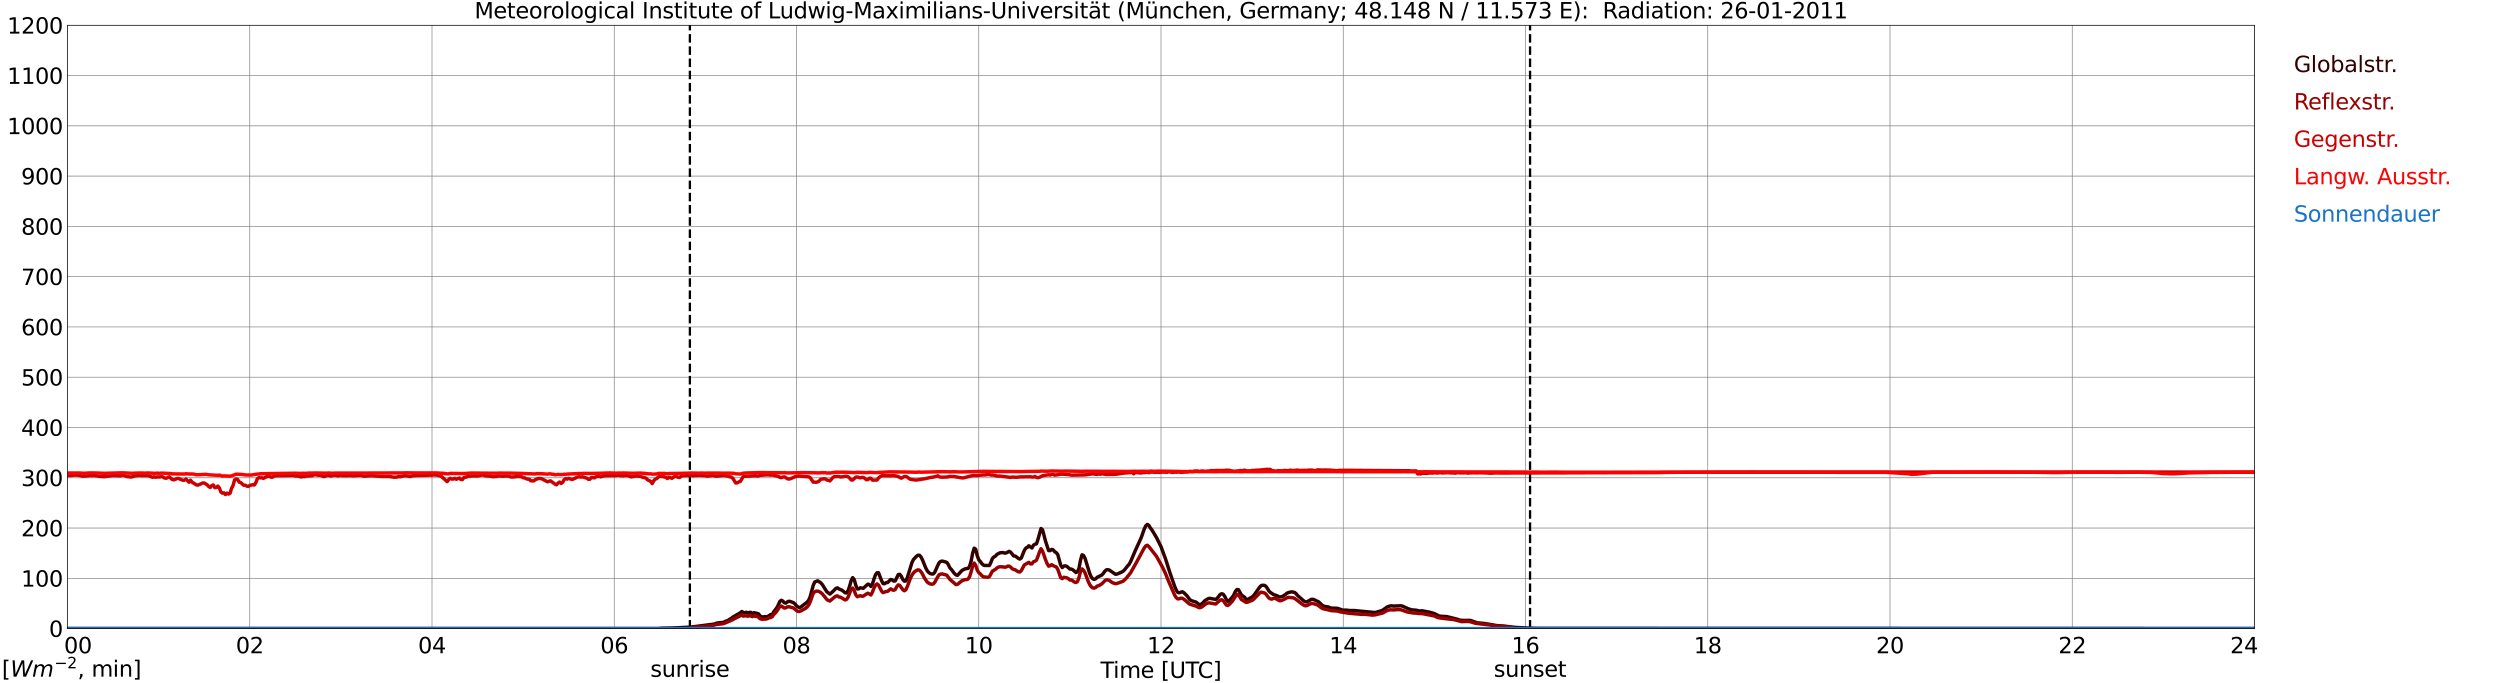 <?xml version="1.0" encoding="utf-8" standalone="no"?>
<!DOCTYPE svg PUBLIC "-//W3C//DTD SVG 1.1//EN"
  "http://www.w3.org/Graphics/SVG/1.1/DTD/svg11.dtd">
<svg xmlns:xlink="http://www.w3.org/1999/xlink" width="1085.4pt" height="296.64pt" viewBox="0 0 1085.4 296.64" xmlns="http://www.w3.org/2000/svg" version="1.1">
 <defs>
  <style type="text/css">*{stroke-linejoin: round; stroke-linecap: butt}</style>
 </defs>
 <g id="figure_1">
  <g id="patch_1">
   <path d="M 0 296.64 
L 1085.4 296.64 
L 1085.4 0 
L 0 0 
z
" style="fill: #ffffff"/>
  </g>
  <g id="axes_1">
   <g id="patch_2">
    <path d="M 29.306 272.909 
L 978.814 272.909 
L 978.814 10.976 
L 29.306 10.976 
z
" style="fill: #ffffff"/>
   </g>
   <g id="patch_3">
    <path d="M 978.814 272.909 
L 978.814 272.909 
L 978.814 10.976 
L 978.814 10.976 
z
" clip-path="url(#p916ad904c1)" style="fill: #d3d3d3; opacity: 0.25; stroke: #d3d3d3; stroke-linejoin: miter"/>
   </g>
   <g id="matplotlib.axis_1">
    <g id="xtick_1">
     <g id="line2d_1">
      <path d="M 29.306 272.909 
L 29.306 10.976 
" clip-path="url(#p916ad904c1)" style="fill: none; stroke: #808080; stroke-width: 0.3; stroke-linecap: square"/>
     </g>
     <g id="line2d_2"/>
     <g id="text_1">
      <!--    00 -->
      <g transform="translate(18.733 283.627) scale(0.095 -0.095)">
       <defs>
        <path id="DejaVuSans-20" transform="scale(0.016)"/>
        <path id="DejaVuSans-30" d="M 2034 4250 
Q 1547 4250 1301 3770 
Q 1056 3291 1056 2328 
Q 1056 1369 1301 889 
Q 1547 409 2034 409 
Q 2525 409 2770 889 
Q 3016 1369 3016 2328 
Q 3016 3291 2770 3770 
Q 2525 4250 2034 4250 
z
M 2034 4750 
Q 2819 4750 3233 4129 
Q 3647 3509 3647 2328 
Q 3647 1150 3233 529 
Q 2819 -91 2034 -91 
Q 1250 -91 836 529 
Q 422 1150 422 2328 
Q 422 3509 836 4129 
Q 1250 4750 2034 4750 
z
" transform="scale(0.016)"/>
       </defs>
       <use xlink:href="#DejaVuSans-20"/>
       <use xlink:href="#DejaVuSans-20" transform="translate(31.787 0)"/>
       <use xlink:href="#DejaVuSans-20" transform="translate(63.574 0)"/>
       <use xlink:href="#DejaVuSans-30" transform="translate(95.361 0)"/>
       <use xlink:href="#DejaVuSans-30" transform="translate(158.984 0)"/>
      </g>
     </g>
    </g>
    <g id="xtick_2">
     <g id="line2d_3">
      <path d="M 108.431 272.909 
L 108.431 10.976 
" clip-path="url(#p916ad904c1)" style="fill: none; stroke: #808080; stroke-width: 0.3; stroke-linecap: square"/>
     </g>
     <g id="line2d_4"/>
     <g id="text_2">
      <!-- 02 -->
      <g transform="translate(102.387 283.627) scale(0.095 -0.095)">
       <defs>
        <path id="DejaVuSans-32" d="M 1228 531 
L 3431 531 
L 3431 0 
L 469 0 
L 469 531 
Q 828 903 1448 1529 
Q 2069 2156 2228 2338 
Q 2531 2678 2651 2914 
Q 2772 3150 2772 3378 
Q 2772 3750 2511 3984 
Q 2250 4219 1831 4219 
Q 1534 4219 1204 4116 
Q 875 4013 500 3803 
L 500 4441 
Q 881 4594 1212 4672 
Q 1544 4750 1819 4750 
Q 2544 4750 2975 4387 
Q 3406 4025 3406 3419 
Q 3406 3131 3298 2873 
Q 3191 2616 2906 2266 
Q 2828 2175 2409 1742 
Q 1991 1309 1228 531 
z
" transform="scale(0.016)"/>
       </defs>
       <use xlink:href="#DejaVuSans-30"/>
       <use xlink:href="#DejaVuSans-32" transform="translate(63.623 0)"/>
      </g>
     </g>
    </g>
    <g id="xtick_3">
     <g id="line2d_5">
      <path d="M 187.557 272.909 
L 187.557 10.976 
" clip-path="url(#p916ad904c1)" style="fill: none; stroke: #808080; stroke-width: 0.3; stroke-linecap: square"/>
     </g>
     <g id="line2d_6"/>
     <g id="text_3">
      <!-- 04 -->
      <g transform="translate(181.513 283.627) scale(0.095 -0.095)">
       <defs>
        <path id="DejaVuSans-34" d="M 2419 4116 
L 825 1625 
L 2419 1625 
L 2419 4116 
z
M 2253 4666 
L 3047 4666 
L 3047 1625 
L 3713 1625 
L 3713 1100 
L 3047 1100 
L 3047 0 
L 2419 0 
L 2419 1100 
L 313 1100 
L 313 1709 
L 2253 4666 
z
" transform="scale(0.016)"/>
       </defs>
       <use xlink:href="#DejaVuSans-30"/>
       <use xlink:href="#DejaVuSans-34" transform="translate(63.623 0)"/>
      </g>
     </g>
    </g>
    <g id="xtick_4">
     <g id="line2d_7">
      <path d="M 266.683 272.909 
L 266.683 10.976 
" clip-path="url(#p916ad904c1)" style="fill: none; stroke: #808080; stroke-width: 0.3; stroke-linecap: square"/>
     </g>
     <g id="line2d_8"/>
     <g id="text_4">
      <!-- 06 -->
      <g transform="translate(260.638 283.627) scale(0.095 -0.095)">
       <defs>
        <path id="DejaVuSans-36" d="M 2113 2584 
Q 1688 2584 1439 2293 
Q 1191 2003 1191 1497 
Q 1191 994 1439 701 
Q 1688 409 2113 409 
Q 2538 409 2786 701 
Q 3034 994 3034 1497 
Q 3034 2003 2786 2293 
Q 2538 2584 2113 2584 
z
M 3366 4563 
L 3366 3988 
Q 3128 4100 2886 4159 
Q 2644 4219 2406 4219 
Q 1781 4219 1451 3797 
Q 1122 3375 1075 2522 
Q 1259 2794 1537 2939 
Q 1816 3084 2150 3084 
Q 2853 3084 3261 2657 
Q 3669 2231 3669 1497 
Q 3669 778 3244 343 
Q 2819 -91 2113 -91 
Q 1303 -91 875 529 
Q 447 1150 447 2328 
Q 447 3434 972 4092 
Q 1497 4750 2381 4750 
Q 2619 4750 2861 4703 
Q 3103 4656 3366 4563 
z
" transform="scale(0.016)"/>
       </defs>
       <use xlink:href="#DejaVuSans-30"/>
       <use xlink:href="#DejaVuSans-36" transform="translate(63.623 0)"/>
      </g>
     </g>
    </g>
    <g id="xtick_5">
     <g id="line2d_9">
      <path d="M 345.808 272.909 
L 345.808 10.976 
" clip-path="url(#p916ad904c1)" style="fill: none; stroke: #808080; stroke-width: 0.3; stroke-linecap: square"/>
     </g>
     <g id="line2d_10"/>
     <g id="text_5">
      <!-- 08 -->
      <g transform="translate(339.764 283.627) scale(0.095 -0.095)">
       <defs>
        <path id="DejaVuSans-38" d="M 2034 2216 
Q 1584 2216 1326 1975 
Q 1069 1734 1069 1313 
Q 1069 891 1326 650 
Q 1584 409 2034 409 
Q 2484 409 2743 651 
Q 3003 894 3003 1313 
Q 3003 1734 2745 1975 
Q 2488 2216 2034 2216 
z
M 1403 2484 
Q 997 2584 770 2862 
Q 544 3141 544 3541 
Q 544 4100 942 4425 
Q 1341 4750 2034 4750 
Q 2731 4750 3128 4425 
Q 3525 4100 3525 3541 
Q 3525 3141 3298 2862 
Q 3072 2584 2669 2484 
Q 3125 2378 3379 2068 
Q 3634 1759 3634 1313 
Q 3634 634 3220 271 
Q 2806 -91 2034 -91 
Q 1263 -91 848 271 
Q 434 634 434 1313 
Q 434 1759 690 2068 
Q 947 2378 1403 2484 
z
M 1172 3481 
Q 1172 3119 1398 2916 
Q 1625 2713 2034 2713 
Q 2441 2713 2670 2916 
Q 2900 3119 2900 3481 
Q 2900 3844 2670 4047 
Q 2441 4250 2034 4250 
Q 1625 4250 1398 4047 
Q 1172 3844 1172 3481 
z
" transform="scale(0.016)"/>
       </defs>
       <use xlink:href="#DejaVuSans-30"/>
       <use xlink:href="#DejaVuSans-38" transform="translate(63.623 0)"/>
      </g>
     </g>
    </g>
    <g id="xtick_6">
     <g id="line2d_11">
      <path d="M 424.934 272.909 
L 424.934 10.976 
" clip-path="url(#p916ad904c1)" style="fill: none; stroke: #808080; stroke-width: 0.3; stroke-linecap: square"/>
     </g>
     <g id="line2d_12"/>
     <g id="text_6">
      <!-- 10 -->
      <g transform="translate(418.89 283.627) scale(0.095 -0.095)">
       <defs>
        <path id="DejaVuSans-31" d="M 794 531 
L 1825 531 
L 1825 4091 
L 703 3866 
L 703 4441 
L 1819 4666 
L 2450 4666 
L 2450 531 
L 3481 531 
L 3481 0 
L 794 0 
L 794 531 
z
" transform="scale(0.016)"/>
       </defs>
       <use xlink:href="#DejaVuSans-31"/>
       <use xlink:href="#DejaVuSans-30" transform="translate(63.623 0)"/>
      </g>
     </g>
    </g>
    <g id="xtick_7">
     <g id="line2d_13">
      <path d="M 504.06 272.909 
L 504.06 10.976 
" clip-path="url(#p916ad904c1)" style="fill: none; stroke: #808080; stroke-width: 0.3; stroke-linecap: square"/>
     </g>
     <g id="line2d_14"/>
     <g id="text_7">
      <!-- 12 -->
      <g transform="translate(498.015 283.627) scale(0.095 -0.095)">
       <use xlink:href="#DejaVuSans-31"/>
       <use xlink:href="#DejaVuSans-32" transform="translate(63.623 0)"/>
      </g>
     </g>
    </g>
    <g id="xtick_8">
     <g id="line2d_15">
      <path d="M 583.185 272.909 
L 583.185 10.976 
" clip-path="url(#p916ad904c1)" style="fill: none; stroke: #808080; stroke-width: 0.3; stroke-linecap: square"/>
     </g>
     <g id="line2d_16"/>
     <g id="text_8">
      <!-- 14 -->
      <g transform="translate(577.141 283.627) scale(0.095 -0.095)">
       <use xlink:href="#DejaVuSans-31"/>
       <use xlink:href="#DejaVuSans-34" transform="translate(63.623 0)"/>
      </g>
     </g>
    </g>
    <g id="xtick_9">
     <g id="line2d_17">
      <path d="M 662.311 272.909 
L 662.311 10.976 
" clip-path="url(#p916ad904c1)" style="fill: none; stroke: #808080; stroke-width: 0.3; stroke-linecap: square"/>
     </g>
     <g id="line2d_18"/>
     <g id="text_9">
      <!-- 16 -->
      <g transform="translate(656.267 283.627) scale(0.095 -0.095)">
       <use xlink:href="#DejaVuSans-31"/>
       <use xlink:href="#DejaVuSans-36" transform="translate(63.623 0)"/>
      </g>
     </g>
    </g>
    <g id="xtick_10">
     <g id="line2d_19">
      <path d="M 741.437 272.909 
L 741.437 10.976 
" clip-path="url(#p916ad904c1)" style="fill: none; stroke: #808080; stroke-width: 0.3; stroke-linecap: square"/>
     </g>
     <g id="line2d_20"/>
     <g id="text_10">
      <!-- 18 -->
      <g transform="translate(735.392 283.627) scale(0.095 -0.095)">
       <use xlink:href="#DejaVuSans-31"/>
       <use xlink:href="#DejaVuSans-38" transform="translate(63.623 0)"/>
      </g>
     </g>
    </g>
    <g id="xtick_11">
     <g id="line2d_21">
      <path d="M 820.562 272.909 
L 820.562 10.976 
" clip-path="url(#p916ad904c1)" style="fill: none; stroke: #808080; stroke-width: 0.3; stroke-linecap: square"/>
     </g>
     <g id="line2d_22"/>
     <g id="text_11">
      <!-- 20 -->
      <g transform="translate(814.518 283.627) scale(0.095 -0.095)">
       <use xlink:href="#DejaVuSans-32"/>
       <use xlink:href="#DejaVuSans-30" transform="translate(63.623 0)"/>
      </g>
     </g>
    </g>
    <g id="xtick_12">
     <g id="line2d_23">
      <path d="M 899.688 272.909 
L 899.688 10.976 
" clip-path="url(#p916ad904c1)" style="fill: none; stroke: #808080; stroke-width: 0.3; stroke-linecap: square"/>
     </g>
     <g id="line2d_24"/>
     <g id="text_12">
      <!-- 22 -->
      <g transform="translate(893.644 283.627) scale(0.095 -0.095)">
       <use xlink:href="#DejaVuSans-32"/>
       <use xlink:href="#DejaVuSans-32" transform="translate(63.623 0)"/>
      </g>
     </g>
    </g>
    <g id="xtick_13">
     <g id="line2d_25">
      <path d="M 978.814 272.909 
L 978.814 10.976 
" clip-path="url(#p916ad904c1)" style="fill: none; stroke: #808080; stroke-width: 0.3; stroke-linecap: square"/>
     </g>
     <g id="line2d_26"/>
     <g id="text_13">
      <!-- 24    -->
      <g transform="translate(968.241 283.627) scale(0.095 -0.095)">
       <use xlink:href="#DejaVuSans-32"/>
       <use xlink:href="#DejaVuSans-34" transform="translate(63.623 0)"/>
       <use xlink:href="#DejaVuSans-20" transform="translate(127.246 0)"/>
       <use xlink:href="#DejaVuSans-20" transform="translate(159.033 0)"/>
       <use xlink:href="#DejaVuSans-20" transform="translate(190.82 0)"/>
      </g>
     </g>
    </g>
    <g id="text_14">
     <!-- Time [UTC] -->
     <g transform="translate(477.806 294.322) scale(0.095 -0.095)">
      <defs>
       <path id="DejaVuSans-54" d="M -19 4666 
L 3928 4666 
L 3928 4134 
L 2272 4134 
L 2272 0 
L 1638 0 
L 1638 4134 
L -19 4134 
L -19 4666 
z
" transform="scale(0.016)"/>
       <path id="DejaVuSans-69" d="M 603 3500 
L 1178 3500 
L 1178 0 
L 603 0 
L 603 3500 
z
M 603 4863 
L 1178 4863 
L 1178 4134 
L 603 4134 
L 603 4863 
z
" transform="scale(0.016)"/>
       <path id="DejaVuSans-6d" d="M 3328 2828 
Q 3544 3216 3844 3400 
Q 4144 3584 4550 3584 
Q 5097 3584 5394 3201 
Q 5691 2819 5691 2113 
L 5691 0 
L 5113 0 
L 5113 2094 
Q 5113 2597 4934 2840 
Q 4756 3084 4391 3084 
Q 3944 3084 3684 2787 
Q 3425 2491 3425 1978 
L 3425 0 
L 2847 0 
L 2847 2094 
Q 2847 2600 2669 2842 
Q 2491 3084 2119 3084 
Q 1678 3084 1418 2786 
Q 1159 2488 1159 1978 
L 1159 0 
L 581 0 
L 581 3500 
L 1159 3500 
L 1159 2956 
Q 1356 3278 1631 3431 
Q 1906 3584 2284 3584 
Q 2666 3584 2933 3390 
Q 3200 3197 3328 2828 
z
" transform="scale(0.016)"/>
       <path id="DejaVuSans-65" d="M 3597 1894 
L 3597 1613 
L 953 1613 
Q 991 1019 1311 708 
Q 1631 397 2203 397 
Q 2534 397 2845 478 
Q 3156 559 3463 722 
L 3463 178 
Q 3153 47 2828 -22 
Q 2503 -91 2169 -91 
Q 1331 -91 842 396 
Q 353 884 353 1716 
Q 353 2575 817 3079 
Q 1281 3584 2069 3584 
Q 2775 3584 3186 3129 
Q 3597 2675 3597 1894 
z
M 3022 2063 
Q 3016 2534 2758 2815 
Q 2500 3097 2075 3097 
Q 1594 3097 1305 2825 
Q 1016 2553 972 2059 
L 3022 2063 
z
" transform="scale(0.016)"/>
       <path id="DejaVuSans-5b" d="M 550 4863 
L 1875 4863 
L 1875 4416 
L 1125 4416 
L 1125 -397 
L 1875 -397 
L 1875 -844 
L 550 -844 
L 550 4863 
z
" transform="scale(0.016)"/>
       <path id="DejaVuSans-55" d="M 556 4666 
L 1191 4666 
L 1191 1831 
Q 1191 1081 1462 751 
Q 1734 422 2344 422 
Q 2950 422 3222 751 
Q 3494 1081 3494 1831 
L 3494 4666 
L 4128 4666 
L 4128 1753 
Q 4128 841 3676 375 
Q 3225 -91 2344 -91 
Q 1459 -91 1007 375 
Q 556 841 556 1753 
L 556 4666 
z
" transform="scale(0.016)"/>
       <path id="DejaVuSans-43" d="M 4122 4306 
L 4122 3641 
Q 3803 3938 3442 4084 
Q 3081 4231 2675 4231 
Q 1875 4231 1450 3742 
Q 1025 3253 1025 2328 
Q 1025 1406 1450 917 
Q 1875 428 2675 428 
Q 3081 428 3442 575 
Q 3803 722 4122 1019 
L 4122 359 
Q 3791 134 3420 21 
Q 3050 -91 2638 -91 
Q 1578 -91 968 557 
Q 359 1206 359 2328 
Q 359 3453 968 4101 
Q 1578 4750 2638 4750 
Q 3056 4750 3426 4639 
Q 3797 4528 4122 4306 
z
" transform="scale(0.016)"/>
       <path id="DejaVuSans-5d" d="M 1947 4863 
L 1947 -844 
L 622 -844 
L 622 -397 
L 1369 -397 
L 1369 4416 
L 622 4416 
L 622 4863 
L 1947 4863 
z
" transform="scale(0.016)"/>
      </defs>
      <use xlink:href="#DejaVuSans-54"/>
      <use xlink:href="#DejaVuSans-69" transform="translate(57.959 0)"/>
      <use xlink:href="#DejaVuSans-6d" transform="translate(85.742 0)"/>
      <use xlink:href="#DejaVuSans-65" transform="translate(183.154 0)"/>
      <use xlink:href="#DejaVuSans-20" transform="translate(244.678 0)"/>
      <use xlink:href="#DejaVuSans-5b" transform="translate(276.465 0)"/>
      <use xlink:href="#DejaVuSans-55" transform="translate(315.479 0)"/>
      <use xlink:href="#DejaVuSans-54" transform="translate(388.672 0)"/>
      <use xlink:href="#DejaVuSans-43" transform="translate(443.881 0)"/>
      <use xlink:href="#DejaVuSans-5d" transform="translate(513.705 0)"/>
     </g>
    </g>
   </g>
   <g id="matplotlib.axis_2">
    <g id="ytick_1">
     <g id="line2d_27">
      <path d="M 29.306 272.909 
L 978.814 272.909 
" clip-path="url(#p916ad904c1)" style="fill: none; stroke: #808080; stroke-width: 0.3; stroke-linecap: square"/>
     </g>
     <g id="line2d_28"/>
     <g id="text_15">
      <!-- 0 -->
      <g transform="translate(21.261 276.518) scale(0.095 -0.095)">
       <use xlink:href="#DejaVuSans-30"/>
      </g>
     </g>
    </g>
    <g id="ytick_2">
     <g id="line2d_29">
      <path d="M 29.306 251.081 
L 978.814 251.081 
" clip-path="url(#p916ad904c1)" style="fill: none; stroke: #808080; stroke-width: 0.3; stroke-linecap: square"/>
     </g>
     <g id="line2d_30"/>
     <g id="text_16">
      <!-- 100 -->
      <g transform="translate(9.173 254.69) scale(0.095 -0.095)">
       <use xlink:href="#DejaVuSans-31"/>
       <use xlink:href="#DejaVuSans-30" transform="translate(63.623 0)"/>
       <use xlink:href="#DejaVuSans-30" transform="translate(127.246 0)"/>
      </g>
     </g>
    </g>
    <g id="ytick_3">
     <g id="line2d_31">
      <path d="M 29.306 229.253 
L 978.814 229.253 
" clip-path="url(#p916ad904c1)" style="fill: none; stroke: #808080; stroke-width: 0.3; stroke-linecap: square"/>
     </g>
     <g id="line2d_32"/>
     <g id="text_17">
      <!-- 200 -->
      <g transform="translate(9.173 232.863) scale(0.095 -0.095)">
       <use xlink:href="#DejaVuSans-32"/>
       <use xlink:href="#DejaVuSans-30" transform="translate(63.623 0)"/>
       <use xlink:href="#DejaVuSans-30" transform="translate(127.246 0)"/>
      </g>
     </g>
    </g>
    <g id="ytick_4">
     <g id="line2d_33">
      <path d="M 29.306 207.426 
L 978.814 207.426 
" clip-path="url(#p916ad904c1)" style="fill: none; stroke: #808080; stroke-width: 0.3; stroke-linecap: square"/>
     </g>
     <g id="line2d_34"/>
     <g id="text_18">
      <!-- 300 -->
      <g transform="translate(9.173 211.035) scale(0.095 -0.095)">
       <defs>
        <path id="DejaVuSans-33" d="M 2597 2516 
Q 3050 2419 3304 2112 
Q 3559 1806 3559 1356 
Q 3559 666 3084 287 
Q 2609 -91 1734 -91 
Q 1441 -91 1130 -33 
Q 819 25 488 141 
L 488 750 
Q 750 597 1062 519 
Q 1375 441 1716 441 
Q 2309 441 2620 675 
Q 2931 909 2931 1356 
Q 2931 1769 2642 2001 
Q 2353 2234 1838 2234 
L 1294 2234 
L 1294 2753 
L 1863 2753 
Q 2328 2753 2575 2939 
Q 2822 3125 2822 3475 
Q 2822 3834 2567 4026 
Q 2313 4219 1838 4219 
Q 1578 4219 1281 4162 
Q 984 4106 628 3988 
L 628 4550 
Q 988 4650 1302 4700 
Q 1616 4750 1894 4750 
Q 2613 4750 3031 4423 
Q 3450 4097 3450 3541 
Q 3450 3153 3228 2886 
Q 3006 2619 2597 2516 
z
" transform="scale(0.016)"/>
       </defs>
       <use xlink:href="#DejaVuSans-33"/>
       <use xlink:href="#DejaVuSans-30" transform="translate(63.623 0)"/>
       <use xlink:href="#DejaVuSans-30" transform="translate(127.246 0)"/>
      </g>
     </g>
    </g>
    <g id="ytick_5">
     <g id="line2d_35">
      <path d="M 29.306 185.598 
L 978.814 185.598 
" clip-path="url(#p916ad904c1)" style="fill: none; stroke: #808080; stroke-width: 0.3; stroke-linecap: square"/>
     </g>
     <g id="line2d_36"/>
     <g id="text_19">
      <!-- 400 -->
      <g transform="translate(9.173 189.207) scale(0.095 -0.095)">
       <use xlink:href="#DejaVuSans-34"/>
       <use xlink:href="#DejaVuSans-30" transform="translate(63.623 0)"/>
       <use xlink:href="#DejaVuSans-30" transform="translate(127.246 0)"/>
      </g>
     </g>
    </g>
    <g id="ytick_6">
     <g id="line2d_37">
      <path d="M 29.306 163.77 
L 978.814 163.77 
" clip-path="url(#p916ad904c1)" style="fill: none; stroke: #808080; stroke-width: 0.3; stroke-linecap: square"/>
     </g>
     <g id="line2d_38"/>
     <g id="text_20">
      <!-- 500 -->
      <g transform="translate(9.173 167.379) scale(0.095 -0.095)">
       <defs>
        <path id="DejaVuSans-35" d="M 691 4666 
L 3169 4666 
L 3169 4134 
L 1269 4134 
L 1269 2991 
Q 1406 3038 1543 3061 
Q 1681 3084 1819 3084 
Q 2600 3084 3056 2656 
Q 3513 2228 3513 1497 
Q 3513 744 3044 326 
Q 2575 -91 1722 -91 
Q 1428 -91 1123 -41 
Q 819 9 494 109 
L 494 744 
Q 775 591 1075 516 
Q 1375 441 1709 441 
Q 2250 441 2565 725 
Q 2881 1009 2881 1497 
Q 2881 1984 2565 2268 
Q 2250 2553 1709 2553 
Q 1456 2553 1204 2497 
Q 953 2441 691 2322 
L 691 4666 
z
" transform="scale(0.016)"/>
       </defs>
       <use xlink:href="#DejaVuSans-35"/>
       <use xlink:href="#DejaVuSans-30" transform="translate(63.623 0)"/>
       <use xlink:href="#DejaVuSans-30" transform="translate(127.246 0)"/>
      </g>
     </g>
    </g>
    <g id="ytick_7">
     <g id="line2d_39">
      <path d="M 29.306 141.942 
L 978.814 141.942 
" clip-path="url(#p916ad904c1)" style="fill: none; stroke: #808080; stroke-width: 0.3; stroke-linecap: square"/>
     </g>
     <g id="line2d_40"/>
     <g id="text_21">
      <!-- 600 -->
      <g transform="translate(9.173 145.551) scale(0.095 -0.095)">
       <use xlink:href="#DejaVuSans-36"/>
       <use xlink:href="#DejaVuSans-30" transform="translate(63.623 0)"/>
       <use xlink:href="#DejaVuSans-30" transform="translate(127.246 0)"/>
      </g>
     </g>
    </g>
    <g id="ytick_8">
     <g id="line2d_41">
      <path d="M 29.306 120.114 
L 978.814 120.114 
" clip-path="url(#p916ad904c1)" style="fill: none; stroke: #808080; stroke-width: 0.3; stroke-linecap: square"/>
     </g>
     <g id="line2d_42"/>
     <g id="text_22">
      <!-- 700 -->
      <g transform="translate(9.173 123.724) scale(0.095 -0.095)">
       <defs>
        <path id="DejaVuSans-37" d="M 525 4666 
L 3525 4666 
L 3525 4397 
L 1831 0 
L 1172 0 
L 2766 4134 
L 525 4134 
L 525 4666 
z
" transform="scale(0.016)"/>
       </defs>
       <use xlink:href="#DejaVuSans-37"/>
       <use xlink:href="#DejaVuSans-30" transform="translate(63.623 0)"/>
       <use xlink:href="#DejaVuSans-30" transform="translate(127.246 0)"/>
      </g>
     </g>
    </g>
    <g id="ytick_9">
     <g id="line2d_43">
      <path d="M 29.306 98.287 
L 978.814 98.287 
" clip-path="url(#p916ad904c1)" style="fill: none; stroke: #808080; stroke-width: 0.3; stroke-linecap: square"/>
     </g>
     <g id="line2d_44"/>
     <g id="text_23">
      <!-- 800 -->
      <g transform="translate(9.173 101.896) scale(0.095 -0.095)">
       <use xlink:href="#DejaVuSans-38"/>
       <use xlink:href="#DejaVuSans-30" transform="translate(63.623 0)"/>
       <use xlink:href="#DejaVuSans-30" transform="translate(127.246 0)"/>
      </g>
     </g>
    </g>
    <g id="ytick_10">
     <g id="line2d_45">
      <path d="M 29.306 76.459 
L 978.814 76.459 
" clip-path="url(#p916ad904c1)" style="fill: none; stroke: #808080; stroke-width: 0.3; stroke-linecap: square"/>
     </g>
     <g id="line2d_46"/>
     <g id="text_24">
      <!-- 900 -->
      <g transform="translate(9.173 80.068) scale(0.095 -0.095)">
       <defs>
        <path id="DejaVuSans-39" d="M 703 97 
L 703 672 
Q 941 559 1184 500 
Q 1428 441 1663 441 
Q 2288 441 2617 861 
Q 2947 1281 2994 2138 
Q 2813 1869 2534 1725 
Q 2256 1581 1919 1581 
Q 1219 1581 811 2004 
Q 403 2428 403 3163 
Q 403 3881 828 4315 
Q 1253 4750 1959 4750 
Q 2769 4750 3195 4129 
Q 3622 3509 3622 2328 
Q 3622 1225 3098 567 
Q 2575 -91 1691 -91 
Q 1453 -91 1209 -44 
Q 966 3 703 97 
z
M 1959 2075 
Q 2384 2075 2632 2365 
Q 2881 2656 2881 3163 
Q 2881 3666 2632 3958 
Q 2384 4250 1959 4250 
Q 1534 4250 1286 3958 
Q 1038 3666 1038 3163 
Q 1038 2656 1286 2365 
Q 1534 2075 1959 2075 
z
" transform="scale(0.016)"/>
       </defs>
       <use xlink:href="#DejaVuSans-39"/>
       <use xlink:href="#DejaVuSans-30" transform="translate(63.623 0)"/>
       <use xlink:href="#DejaVuSans-30" transform="translate(127.246 0)"/>
      </g>
     </g>
    </g>
    <g id="ytick_11">
     <g id="line2d_47">
      <path d="M 29.306 54.631 
L 978.814 54.631 
" clip-path="url(#p916ad904c1)" style="fill: none; stroke: #808080; stroke-width: 0.3; stroke-linecap: square"/>
     </g>
     <g id="line2d_48"/>
     <g id="text_25">
      <!-- 1000 -->
      <g transform="translate(3.128 58.24) scale(0.095 -0.095)">
       <use xlink:href="#DejaVuSans-31"/>
       <use xlink:href="#DejaVuSans-30" transform="translate(63.623 0)"/>
       <use xlink:href="#DejaVuSans-30" transform="translate(127.246 0)"/>
       <use xlink:href="#DejaVuSans-30" transform="translate(190.869 0)"/>
      </g>
     </g>
    </g>
    <g id="ytick_12">
     <g id="line2d_49">
      <path d="M 29.306 32.803 
L 978.814 32.803 
" clip-path="url(#p916ad904c1)" style="fill: none; stroke: #808080; stroke-width: 0.3; stroke-linecap: square"/>
     </g>
     <g id="line2d_50"/>
     <g id="text_26">
      <!-- 1100 -->
      <g transform="translate(3.128 36.413) scale(0.095 -0.095)">
       <use xlink:href="#DejaVuSans-31"/>
       <use xlink:href="#DejaVuSans-31" transform="translate(63.623 0)"/>
       <use xlink:href="#DejaVuSans-30" transform="translate(127.246 0)"/>
       <use xlink:href="#DejaVuSans-30" transform="translate(190.869 0)"/>
      </g>
     </g>
    </g>
    <g id="ytick_13">
     <g id="line2d_51">
      <path d="M 29.306 10.976 
L 978.814 10.976 
" clip-path="url(#p916ad904c1)" style="fill: none; stroke: #808080; stroke-width: 0.3; stroke-linecap: square"/>
     </g>
     <g id="line2d_52"/>
     <g id="text_27">
      <!-- 1200 -->
      <g transform="translate(3.128 14.585) scale(0.095 -0.095)">
       <use xlink:href="#DejaVuSans-31"/>
       <use xlink:href="#DejaVuSans-32" transform="translate(63.623 0)"/>
       <use xlink:href="#DejaVuSans-30" transform="translate(127.246 0)"/>
       <use xlink:href="#DejaVuSans-30" transform="translate(190.869 0)"/>
      </g>
     </g>
    </g>
   </g>
   <g id="line2d_53">
    <path d="M 299.52 272.909 
L 299.52 10.976 
" clip-path="url(#p916ad904c1)" style="fill: none; stroke-dasharray: 3.7,1.6; stroke-dashoffset: 0; stroke: #000000"/>
   </g>
   <g id="line2d_54">
    <path d="M 664.289 272.909 
L 664.289 10.976 
" clip-path="url(#p916ad904c1)" style="fill: none; stroke-dasharray: 3.7,1.6; stroke-dashoffset: 0; stroke: #000000"/>
   </g>
   <g id="line2d_55">
    <path d="M 29.306 272.909 
L 285.805 272.909 
L 287.124 272.76 
L 291.739 272.651 
L 297.674 272.372 
L 298.992 272.309 
L 301.63 272.049 
L 310.202 270.929 
L 310.861 270.608 
L 312.18 270.37 
L 313.499 270.263 
L 314.158 270.176 
L 314.818 269.811 
L 316.136 269.338 
L 316.796 268.842 
L 317.455 268.519 
L 318.114 267.96 
L 319.433 267.183 
L 321.411 266.044 
L 322.071 265.505 
L 322.73 265.915 
L 323.39 266.066 
L 324.049 265.806 
L 324.708 266.238 
L 325.368 265.872 
L 326.027 265.872 
L 326.686 266.474 
L 327.346 266 
L 328.665 266.302 
L 329.324 266.496 
L 329.983 267.421 
L 330.643 267.744 
L 331.302 267.939 
L 331.961 267.679 
L 332.621 267.808 
L 333.28 267.679 
L 334.599 266.819 
L 335.258 266.819 
L 335.918 265.634 
L 337.236 263.911 
L 337.896 262.685 
L 338.555 261.157 
L 339.215 260.62 
L 339.874 260.962 
L 340.533 261.718 
L 341.193 261.846 
L 341.852 261.307 
L 342.512 261.028 
L 343.171 261.157 
L 344.49 261.652 
L 345.149 262.211 
L 345.808 263.03 
L 346.468 263.525 
L 347.127 263.783 
L 347.787 263.46 
L 350.424 261.436 
L 351.083 260.598 
L 351.743 259.09 
L 353.062 254.183 
L 353.721 252.677 
L 355.04 252.181 
L 356.359 253.041 
L 357.018 253.794 
L 358.337 255.905 
L 358.996 256.937 
L 360.315 257.928 
L 361.634 256.765 
L 362.952 255.431 
L 363.612 255.237 
L 364.271 255.711 
L 365.59 256.25 
L 366.909 257.367 
L 367.568 257.433 
L 368.227 256.4 
L 368.887 254.44 
L 369.546 252.072 
L 370.206 250.804 
L 370.865 251.62 
L 371.524 253.967 
L 372.184 255.689 
L 372.843 255.667 
L 373.502 255.193 
L 374.821 255.409 
L 376.14 254.183 
L 376.799 253.622 
L 377.459 253.794 
L 378.118 254.613 
L 378.777 253.622 
L 379.437 251.384 
L 380.096 249.555 
L 380.756 248.671 
L 381.415 248.671 
L 382.734 252.072 
L 383.393 253.364 
L 384.053 253.43 
L 384.712 252.934 
L 385.371 252.912 
L 386.69 251.598 
L 387.349 251.771 
L 388.009 252.288 
L 388.668 252.203 
L 389.987 249.468 
L 390.646 249.339 
L 391.306 250.221 
L 391.965 251.598 
L 392.624 252.332 
L 393.284 252.223 
L 393.943 250.717 
L 395.921 244.28 
L 396.581 242.924 
L 397.899 241.503 
L 398.559 241.051 
L 399.218 241.095 
L 399.878 241.826 
L 400.537 243.162 
L 401.856 246.434 
L 402.515 247.702 
L 403.175 248.521 
L 403.834 248.994 
L 404.493 249.21 
L 405.153 249.189 
L 405.812 248.499 
L 407.131 245.487 
L 407.79 244.216 
L 408.45 243.721 
L 409.109 243.592 
L 410.428 243.956 
L 411.087 244.173 
L 411.746 245.164 
L 412.406 246.563 
L 413.065 247.25 
L 414.384 249.016 
L 415.043 249.597 
L 415.703 249.791 
L 417.681 247.639 
L 419 246.971 
L 420.318 246.777 
L 420.978 245.766 
L 421.637 243.57 
L 422.297 240.126 
L 422.956 237.995 
L 423.615 238.469 
L 424.275 241.245 
L 424.934 243.031 
L 425.593 243.743 
L 426.253 244.668 
L 426.912 245.314 
L 427.572 245.508 
L 429.55 245.508 
L 430.209 244.173 
L 430.869 242.45 
L 431.528 241.804 
L 432.187 241.44 
L 432.847 240.684 
L 434.165 239.997 
L 435.484 239.89 
L 436.144 240.126 
L 436.803 240.082 
L 438.122 239.373 
L 438.781 239.718 
L 440.1 241.374 
L 440.759 241.396 
L 442.078 242.387 
L 442.737 242.73 
L 443.397 242.278 
L 444.716 238.962 
L 445.375 237.973 
L 446.034 237.629 
L 446.694 236.961 
L 448.012 237.93 
L 448.672 236.725 
L 449.331 236.273 
L 449.991 236.122 
L 450.65 234.162 
L 451.969 229.469 
L 452.628 230.009 
L 453.947 235.003 
L 455.266 239.028 
L 455.925 239.071 
L 456.584 238.532 
L 457.244 238.705 
L 457.903 239.545 
L 458.563 239.931 
L 459.222 240.728 
L 460.541 245.443 
L 461.2 246.412 
L 461.859 245.766 
L 462.519 245.679 
L 463.178 245.873 
L 464.497 247.058 
L 465.156 247.078 
L 465.816 247.401 
L 467.134 248.564 
L 467.794 248.241 
L 468.453 246.735 
L 469.113 243.225 
L 469.772 240.879 
L 470.431 241.158 
L 471.091 242.429 
L 473.069 248.887 
L 473.728 250.437 
L 474.388 251.256 
L 475.047 251.535 
L 475.706 251.297 
L 476.366 250.631 
L 478.344 249.662 
L 479.003 248.972 
L 479.663 248.003 
L 480.322 247.401 
L 480.981 247.338 
L 481.641 247.51 
L 484.278 249.317 
L 484.938 249.252 
L 486.916 248.392 
L 487.575 248.025 
L 488.235 247.379 
L 489.553 245.744 
L 490.213 245.013 
L 490.872 243.828 
L 492.85 239.157 
L 495.488 233.387 
L 496.807 229.62 
L 497.466 228.286 
L 498.125 227.684 
L 498.785 228.114 
L 499.444 229.212 
L 500.103 230.052 
L 502.082 233.346 
L 504.06 237.327 
L 506.038 242.688 
L 508.016 248.909 
L 509.994 254.591 
L 510.654 256.119 
L 511.313 257.154 
L 511.972 257.367 
L 513.291 256.916 
L 513.95 257.282 
L 515.269 258.575 
L 516.588 260.382 
L 517.247 260.77 
L 518.566 261.2 
L 519.226 261.373 
L 520.544 262.427 
L 521.204 262.449 
L 521.863 262.082 
L 523.182 260.727 
L 524.501 259.93 
L 525.16 259.758 
L 526.479 259.995 
L 527.797 260.231 
L 528.457 259.758 
L 529.776 258.057 
L 530.435 257.778 
L 531.094 257.992 
L 531.754 258.961 
L 532.413 260.275 
L 533.073 261.093 
L 533.732 260.705 
L 535.051 259.221 
L 535.71 258.186 
L 536.369 256.743 
L 537.029 255.949 
L 537.688 256.012 
L 539.007 258.358 
L 540.326 259.262 
L 540.985 260.188 
L 541.644 260.275 
L 543.623 259.199 
L 544.282 258.638 
L 546.919 254.87 
L 547.579 254.246 
L 548.238 254.076 
L 548.898 254.139 
L 549.557 254.484 
L 550.216 255.409 
L 550.876 256.529 
L 551.535 257.197 
L 552.854 258.079 
L 554.832 258.81 
L 555.491 259.221 
L 556.81 258.961 
L 558.129 258.057 
L 558.788 257.518 
L 559.448 257.26 
L 560.766 256.937 
L 562.085 257.217 
L 562.745 257.778 
L 563.404 258.575 
L 566.042 260.899 
L 566.701 261.244 
L 567.36 261.351 
L 569.338 260.209 
L 569.998 260.188 
L 570.657 260.404 
L 572.635 261.395 
L 573.954 262.728 
L 574.613 263.095 
L 575.273 263.331 
L 576.592 263.481 
L 577.91 264.021 
L 580.548 264.084 
L 581.867 264.494 
L 582.526 264.774 
L 583.185 264.902 
L 584.504 264.881 
L 585.823 265.053 
L 587.801 265.053 
L 597.032 265.935 
L 599.67 265.182 
L 600.329 264.902 
L 602.307 263.481 
L 603.626 263.073 
L 604.286 263.03 
L 604.945 263.137 
L 608.242 263.008 
L 608.901 263.158 
L 611.539 264.344 
L 612.858 264.752 
L 614.836 264.924 
L 616.154 265.247 
L 617.473 265.182 
L 620.77 265.806 
L 622.748 266.389 
L 624.726 267.421 
L 626.045 267.594 
L 628.023 267.679 
L 632.639 268.82 
L 633.958 269.272 
L 635.936 269.379 
L 637.914 269.316 
L 638.573 269.401 
L 641.211 270.37 
L 644.508 270.693 
L 647.145 271.123 
L 649.783 271.597 
L 653.08 271.813 
L 655.717 272.158 
L 657.695 272.372 
L 659.674 272.481 
L 666.267 272.802 
L 668.905 272.824 
L 978.154 272.909 
L 978.154 272.909 
" clip-path="url(#p916ad904c1)" style="fill: none; stroke: #330000; stroke-width: 1.5; stroke-linecap: square"/>
   </g>
   <g id="line2d_56">
    <path d="M 29.306 272.909 
L 299.652 272.909 
L 300.311 272.494 
L 300.971 272.365 
L 301.63 272.365 
L 302.949 272.171 
L 304.927 272.062 
L 307.564 271.697 
L 308.883 271.59 
L 309.543 271.547 
L 310.861 271.136 
L 312.839 270.922 
L 314.158 270.75 
L 317.455 269.373 
L 318.774 268.661 
L 322.071 267.026 
L 322.73 267.522 
L 323.39 267.349 
L 324.049 267.391 
L 324.708 267.563 
L 325.368 267.262 
L 326.686 267.714 
L 327.346 267.306 
L 328.005 267.629 
L 328.665 267.563 
L 329.324 267.995 
L 329.983 268.598 
L 330.643 268.834 
L 332.621 268.77 
L 333.28 268.576 
L 333.94 268.231 
L 334.599 268.102 
L 335.258 267.779 
L 335.918 266.81 
L 336.577 266.186 
L 337.236 265.389 
L 338.555 263.366 
L 339.215 263.108 
L 340.533 263.99 
L 341.193 263.861 
L 341.852 263.475 
L 342.512 263.409 
L 343.83 263.776 
L 344.49 263.949 
L 345.808 265.066 
L 346.468 265.476 
L 347.127 265.433 
L 347.787 265.197 
L 349.105 264.464 
L 349.765 264.077 
L 350.424 263.516 
L 351.083 262.7 
L 351.743 261.364 
L 353.062 257.618 
L 353.721 256.931 
L 354.38 256.649 
L 355.04 256.649 
L 355.699 256.865 
L 356.359 257.274 
L 357.018 257.835 
L 358.996 260.288 
L 359.655 260.696 
L 360.315 260.934 
L 362.293 259.256 
L 362.952 258.804 
L 363.612 258.716 
L 364.271 259.212 
L 364.93 259.275 
L 366.249 260.072 
L 366.909 260.46 
L 367.568 260.223 
L 368.227 259.212 
L 369.546 255.874 
L 370.206 255.316 
L 370.865 256.37 
L 371.524 258.199 
L 372.184 259.061 
L 373.502 258.631 
L 374.162 258.867 
L 374.821 258.804 
L 376.14 257.898 
L 376.799 257.555 
L 378.118 258.308 
L 378.777 257.06 
L 379.437 255.337 
L 380.096 254.111 
L 380.756 253.506 
L 381.415 254.002 
L 382.734 256.627 
L 383.393 257.295 
L 384.712 256.8 
L 385.371 256.758 
L 386.69 255.661 
L 387.349 256.069 
L 388.009 256.285 
L 388.668 255.962 
L 389.328 254.735 
L 389.987 253.938 
L 390.646 254.152 
L 391.965 256.025 
L 392.624 256.477 
L 393.284 256.047 
L 393.943 254.604 
L 395.262 251.053 
L 395.921 249.719 
L 396.581 248.75 
L 397.24 248.126 
L 397.899 247.674 
L 398.559 247.394 
L 399.218 247.545 
L 399.878 248.254 
L 400.537 249.309 
L 401.196 250.666 
L 402.515 252.668 
L 403.175 253.163 
L 403.834 253.486 
L 404.493 253.679 
L 405.153 253.55 
L 405.812 252.862 
L 407.131 250.407 
L 407.79 249.459 
L 408.45 249.245 
L 409.109 249.18 
L 411.087 249.741 
L 412.406 251.548 
L 415.043 253.81 
L 415.703 253.7 
L 417.681 252.107 
L 419 251.655 
L 419.659 251.655 
L 420.318 251.376 
L 420.978 250.343 
L 421.637 248.254 
L 422.297 245.694 
L 422.956 244.465 
L 423.615 245.456 
L 424.275 247.523 
L 424.934 248.621 
L 425.593 249.138 
L 426.253 249.891 
L 426.912 250.428 
L 428.89 250.644 
L 429.55 250.365 
L 430.869 247.975 
L 432.187 247.178 
L 432.847 246.576 
L 433.506 246.187 
L 434.165 246.058 
L 435.484 246.124 
L 436.144 246.253 
L 436.803 246.187 
L 437.462 245.823 
L 438.122 245.779 
L 438.781 246.209 
L 439.44 246.899 
L 440.1 247.222 
L 440.759 247.373 
L 441.419 247.868 
L 442.078 248.211 
L 442.737 248.342 
L 443.397 247.759 
L 444.716 245.284 
L 446.034 244.509 
L 446.694 244.164 
L 447.353 244.81 
L 448.012 244.81 
L 448.672 243.884 
L 449.331 243.671 
L 449.991 243.175 
L 450.65 241.538 
L 451.309 239.602 
L 451.969 238.244 
L 452.628 239.279 
L 453.947 243.046 
L 454.606 244.681 
L 455.266 245.801 
L 455.925 245.628 
L 456.584 245.155 
L 457.244 245.585 
L 458.563 246.124 
L 459.222 247.156 
L 460.541 250.839 
L 461.2 251.225 
L 461.859 250.644 
L 463.178 250.88 
L 463.838 251.247 
L 464.497 251.828 
L 465.156 251.806 
L 466.475 252.69 
L 467.134 252.904 
L 467.794 252.517 
L 468.453 250.751 
L 469.113 248.126 
L 469.772 247.006 
L 470.431 247.586 
L 471.091 248.728 
L 472.409 252.301 
L 473.069 253.744 
L 473.728 254.691 
L 474.388 255.228 
L 475.047 255.337 
L 475.706 255.058 
L 476.366 254.434 
L 477.025 254.283 
L 478.344 253.506 
L 479.663 252.151 
L 480.322 251.742 
L 480.981 251.806 
L 481.641 252 
L 482.96 252.991 
L 484.278 253.399 
L 484.938 253.314 
L 487.575 252.367 
L 488.894 251.14 
L 490.872 248.665 
L 493.51 243.972 
L 496.807 237.858 
L 497.466 236.996 
L 498.125 236.738 
L 498.785 237.297 
L 502.082 241.516 
L 504.719 246.253 
L 506.038 249.095 
L 507.357 252.367 
L 509.994 258.393 
L 510.654 259.448 
L 511.313 260.009 
L 511.972 259.965 
L 512.632 259.707 
L 513.291 259.749 
L 513.95 260.116 
L 515.269 261.235 
L 515.929 261.86 
L 516.588 262.311 
L 519.226 263.152 
L 520.544 263.839 
L 521.204 263.796 
L 521.863 263.453 
L 523.841 261.967 
L 524.501 261.794 
L 525.16 261.772 
L 527.797 262.246 
L 529.776 260.524 
L 530.435 260.417 
L 531.094 260.805 
L 532.413 262.678 
L 533.073 262.87 
L 533.732 262.397 
L 535.051 260.997 
L 537.029 258.007 
L 537.688 258.265 
L 539.007 260.332 
L 540.985 261.515 
L 541.644 261.43 
L 542.963 260.89 
L 543.623 260.655 
L 544.282 260.181 
L 546.919 257.468 
L 547.579 257.101 
L 548.898 257.402 
L 549.557 257.856 
L 550.876 259.62 
L 551.535 259.987 
L 552.195 260.137 
L 552.854 259.836 
L 553.513 259.686 
L 555.491 260.805 
L 556.151 260.805 
L 557.47 260.244 
L 558.788 259.513 
L 559.448 259.341 
L 561.426 259.557 
L 562.085 259.792 
L 565.382 262.311 
L 566.042 262.741 
L 566.701 263.021 
L 567.36 262.936 
L 569.338 261.988 
L 569.998 262.01 
L 571.976 262.613 
L 573.295 263.604 
L 573.954 264.077 
L 574.613 264.335 
L 577.251 264.915 
L 577.91 265.11 
L 580.548 265.282 
L 581.867 265.649 
L 583.185 265.863 
L 584.504 266.079 
L 585.823 266.273 
L 591.098 266.725 
L 592.417 266.703 
L 595.054 266.961 
L 595.714 267.07 
L 597.032 266.961 
L 600.329 266.142 
L 602.307 265.025 
L 603.626 264.743 
L 604.945 264.809 
L 606.923 264.658 
L 608.242 264.743 
L 609.561 265.197 
L 610.879 265.669 
L 613.517 266.142 
L 614.836 266.208 
L 616.154 266.38 
L 617.473 266.402 
L 622.748 267.434 
L 624.067 268.059 
L 625.386 268.338 
L 631.32 269.028 
L 634.617 269.888 
L 636.595 269.803 
L 637.914 269.825 
L 639.233 270.189 
L 640.552 270.599 
L 641.87 270.772 
L 646.486 271.309 
L 649.783 271.804 
L 655.717 272.3 
L 656.377 272.407 
L 657.036 272.909 
L 978.154 272.909 
L 978.154 272.909 
" clip-path="url(#p916ad904c1)" style="fill: none; stroke: #990000; stroke-width: 1.5; stroke-linecap: square"/>
   </g>
   <g id="line2d_57">
    <path d="M 29.306 206.485 
L 31.284 206.413 
L 31.943 206.295 
L 33.921 206.306 
L 35.9 206.744 
L 37.218 206.703 
L 39.197 206.476 
L 39.856 206.531 
L 40.515 206.441 
L 42.493 206.668 
L 43.153 206.81 
L 44.472 206.889 
L 45.131 206.952 
L 49.087 206.448 
L 52.384 206.581 
L 53.043 206.367 
L 53.703 206.363 
L 55.022 206.882 
L 57 207.102 
L 58.319 206.716 
L 58.978 206.522 
L 60.956 206.378 
L 61.615 206.531 
L 62.275 206.461 
L 63.594 206.509 
L 64.253 206.424 
L 66.231 207.22 
L 66.89 207.011 
L 67.55 207.229 
L 68.209 207.041 
L 68.869 207.098 
L 69.528 207.039 
L 70.187 206.86 
L 70.847 207.133 
L 71.506 207.55 
L 72.166 207.644 
L 73.484 207.002 
L 74.803 208.227 
L 75.462 208.307 
L 76.122 208.12 
L 76.781 207.768 
L 77.441 207.709 
L 79.419 208.532 
L 80.078 208.475 
L 80.737 207.997 
L 82.056 209.364 
L 82.716 208.486 
L 83.375 209.333 
L 85.353 210.562 
L 86.013 210.58 
L 86.672 210.348 
L 87.991 209.691 
L 88.65 209.68 
L 89.969 210.488 
L 90.628 211.243 
L 91.288 211.636 
L 91.947 210.811 
L 92.606 210.54 
L 93.266 211.717 
L 93.925 211.645 
L 94.584 211.036 
L 95.244 211.867 
L 95.903 213.62 
L 96.563 214.094 
L 97.222 213.969 
L 97.881 214.718 
L 98.541 214.103 
L 99.2 214.504 
L 99.86 214.203 
L 100.519 212.066 
L 101.178 210.789 
L 101.838 208.392 
L 102.497 207.956 
L 103.156 208.148 
L 103.816 209.298 
L 104.475 209.466 
L 105.794 210.663 
L 106.453 210.639 
L 107.113 211.042 
L 107.772 211.197 
L 108.431 210.767 
L 109.75 210.429 
L 110.41 210.577 
L 111.069 209.545 
L 111.728 207.838 
L 112.388 207.386 
L 113.047 207.469 
L 113.707 207.421 
L 114.366 207.677 
L 115.685 206.982 
L 117.003 206.723 
L 117.663 207.183 
L 118.322 207.15 
L 118.982 206.666 
L 119.641 206.541 
L 127.553 206.432 
L 128.213 206.668 
L 128.872 206.627 
L 130.85 207.072 
L 131.51 206.834 
L 132.169 206.954 
L 132.829 206.707 
L 135.466 206.526 
L 136.125 206.238 
L 136.785 206.094 
L 138.104 206.304 
L 139.422 206.382 
L 140.082 206.762 
L 140.741 206.917 
L 142.06 206.391 
L 142.719 206.387 
L 143.379 206.59 
L 144.038 206.616 
L 144.697 206.387 
L 145.357 206.282 
L 146.676 206.594 
L 147.994 206.387 
L 148.654 206.522 
L 151.291 206.5 
L 151.951 206.439 
L 153.269 206.598 
L 156.566 206.365 
L 157.885 206.736 
L 159.204 206.662 
L 161.182 206.52 
L 164.479 206.771 
L 165.798 206.858 
L 169.094 206.875 
L 171.073 207.196 
L 172.391 207.131 
L 173.051 206.856 
L 173.71 206.982 
L 175.688 206.544 
L 177.007 206.666 
L 177.666 206.843 
L 178.326 206.819 
L 178.985 206.583 
L 180.963 206.428 
L 183.601 206.404 
L 184.92 206.345 
L 185.579 206.378 
L 186.238 206.28 
L 187.557 206.323 
L 188.217 206.155 
L 188.876 206.245 
L 189.535 206.218 
L 191.513 206.727 
L 194.151 209.111 
L 194.81 208.205 
L 195.47 207.659 
L 196.129 208.017 
L 196.788 207.982 
L 197.448 207.661 
L 198.107 208.093 
L 199.426 207.5 
L 200.085 208.163 
L 200.745 208.227 
L 201.404 207.343 
L 202.063 207.214 
L 203.382 206.753 
L 205.36 206.611 
L 207.339 206.664 
L 209.317 206.214 
L 209.976 206.321 
L 210.635 206.552 
L 211.954 206.662 
L 213.273 206.81 
L 213.932 206.952 
L 215.251 206.882 
L 216.57 206.638 
L 218.548 206.786 
L 219.867 206.614 
L 221.186 206.801 
L 221.845 207.107 
L 223.164 207.046 
L 225.142 206.827 
L 226.461 206.985 
L 227.12 207.399 
L 227.779 207.467 
L 228.439 207.836 
L 229.098 208.037 
L 229.757 208.045 
L 230.417 208.733 
L 231.736 208.796 
L 232.395 208.257 
L 233.714 207.72 
L 235.033 207.775 
L 237.67 209.17 
L 238.989 208.757 
L 240.967 210.2 
L 241.626 210.466 
L 242.286 209.726 
L 242.945 209.303 
L 243.604 209.875 
L 244.264 209.41 
L 244.923 208.266 
L 245.583 207.801 
L 246.242 208.015 
L 246.901 207.672 
L 248.22 208.148 
L 248.88 208.013 
L 250.198 207.362 
L 250.858 207.085 
L 251.517 206.963 
L 252.176 207.14 
L 252.836 206.998 
L 254.155 207.41 
L 254.814 207.622 
L 255.473 208.124 
L 256.133 208.035 
L 256.792 207.29 
L 258.111 207.465 
L 258.77 206.985 
L 260.089 206.707 
L 260.748 207.024 
L 262.067 206.618 
L 263.386 206.517 
L 266.683 206.459 
L 267.342 206.485 
L 268.661 206.306 
L 269.32 206.552 
L 269.98 206.461 
L 270.639 206.62 
L 271.298 206.448 
L 272.617 206.454 
L 273.936 207.037 
L 276.573 206.618 
L 277.233 206.814 
L 277.892 206.747 
L 279.211 207.286 
L 279.87 207.334 
L 280.53 207.663 
L 281.189 208.382 
L 281.849 208.637 
L 282.508 209.03 
L 283.167 209.951 
L 283.827 208.729 
L 284.486 208.028 
L 285.145 207.77 
L 285.805 207.081 
L 286.464 206.753 
L 288.442 207.041 
L 289.102 207.279 
L 289.761 207.735 
L 290.42 207.179 
L 291.739 207.659 
L 293.058 206.74 
L 293.717 206.867 
L 294.377 207.225 
L 295.036 207.305 
L 295.696 206.808 
L 296.355 206.524 
L 298.992 206.435 
L 300.311 206.454 
L 300.971 206.572 
L 301.63 206.406 
L 302.289 206.485 
L 302.949 206.38 
L 306.246 206.511 
L 306.905 206.747 
L 309.543 206.43 
L 310.861 206.762 
L 314.158 206.424 
L 316.136 206.738 
L 316.796 207.004 
L 317.455 207.118 
L 318.114 207.591 
L 319.433 209.693 
L 320.093 209.624 
L 320.752 209.213 
L 321.411 209.008 
L 322.73 206.845 
L 328.005 206.537 
L 328.665 206.675 
L 329.324 206.622 
L 329.983 206.384 
L 331.961 206.223 
L 333.28 206.153 
L 334.599 206.277 
L 335.258 206.227 
L 336.577 206.507 
L 337.896 206.827 
L 338.555 207.253 
L 339.215 207.399 
L 339.874 207.135 
L 340.533 207.017 
L 341.193 207.375 
L 341.852 207.88 
L 342.512 207.991 
L 343.171 207.845 
L 345.149 206.987 
L 346.468 206.659 
L 351.083 207.017 
L 351.743 207.371 
L 353.062 209.307 
L 354.38 209.357 
L 355.04 209.233 
L 355.699 208.774 
L 356.359 208.063 
L 357.677 207.897 
L 358.337 207.934 
L 358.996 208.366 
L 360.315 208.77 
L 361.634 207.292 
L 362.293 206.895 
L 363.612 206.871 
L 364.271 206.886 
L 364.93 207.087 
L 366.249 206.932 
L 366.909 206.788 
L 367.568 206.793 
L 368.227 207.011 
L 368.887 207.574 
L 369.546 208.382 
L 370.206 208.397 
L 371.524 207.175 
L 372.184 207.074 
L 373.502 207.484 
L 374.162 207.249 
L 374.821 207.299 
L 375.481 207.698 
L 376.14 208.244 
L 376.799 208.238 
L 377.459 207.611 
L 378.118 207.666 
L 378.777 208.451 
L 380.096 208.434 
L 380.756 208.408 
L 381.415 207.548 
L 382.074 206.974 
L 382.734 206.592 
L 383.393 206.5 
L 384.712 206.563 
L 386.031 206.537 
L 386.69 206.603 
L 387.349 206.472 
L 388.668 206.59 
L 389.987 206.915 
L 391.306 207.611 
L 392.624 206.886 
L 393.284 206.889 
L 393.943 207.137 
L 394.603 207.707 
L 395.262 208.096 
L 397.24 208.39 
L 397.899 208.414 
L 401.856 207.777 
L 403.834 207.319 
L 405.153 207.14 
L 406.471 206.838 
L 407.131 206.566 
L 407.79 207.013 
L 408.45 207.177 
L 409.768 207.142 
L 411.087 207.109 
L 412.406 206.865 
L 414.384 206.919 
L 417.681 207.491 
L 418.34 207.474 
L 422.297 206.456 
L 424.275 206.448 
L 426.912 206.186 
L 427.572 206.205 
L 428.89 206.037 
L 429.55 206.039 
L 430.209 206.262 
L 430.869 206.225 
L 432.187 206.452 
L 432.847 206.696 
L 434.165 206.694 
L 435.484 206.849 
L 438.781 207.275 
L 439.44 207.122 
L 441.419 207.223 
L 442.737 207.054 
L 447.353 206.987 
L 448.012 207.135 
L 448.672 207.122 
L 449.331 206.843 
L 449.991 207.288 
L 450.65 207.395 
L 451.309 207.218 
L 452.628 206.555 
L 455.266 206.116 
L 455.925 206.253 
L 456.584 206.026 
L 457.244 205.943 
L 457.903 206.288 
L 459.881 206.011 
L 460.541 205.836 
L 462.519 205.965 
L 464.497 206.131 
L 465.156 206.297 
L 471.091 206.175 
L 473.069 205.906 
L 474.388 205.732 
L 476.366 205.974 
L 477.025 205.712 
L 477.685 205.93 
L 478.344 205.681 
L 480.322 206.009 
L 484.278 205.943 
L 488.235 205.348 
L 489.553 205.284 
L 490.872 205.158 
L 491.532 205.055 
L 492.191 205.703 
L 492.85 205.131 
L 495.488 205.361 
L 496.147 205.188 
L 496.807 205.19 
L 498.125 205.014 
L 498.785 205.23 
L 499.444 204.961 
L 500.763 204.972 
L 501.422 205.099 
L 502.741 204.99 
L 503.4 205.118 
L 504.719 204.939 
L 506.697 205.044 
L 507.357 204.8 
L 509.335 205.129 
L 509.994 204.933 
L 510.654 205.02 
L 511.972 204.88 
L 512.632 205.094 
L 513.291 204.957 
L 513.95 205.035 
L 514.61 204.745 
L 515.269 204.95 
L 516.588 204.649 
L 517.907 204.789 
L 518.566 204.518 
L 519.885 204.479 
L 520.544 204.719 
L 521.863 204.485 
L 523.182 204.634 
L 523.841 204.627 
L 524.501 204.498 
L 525.16 204.525 
L 525.819 204.267 
L 526.479 204.37 
L 528.457 204.265 
L 531.094 204.293 
L 532.413 204.145 
L 533.732 204.188 
L 534.391 204.405 
L 536.369 204.701 
L 537.029 204.442 
L 537.688 204.483 
L 538.348 204.28 
L 539.007 204.343 
L 539.666 204.291 
L 540.326 204.116 
L 541.644 204.507 
L 542.304 204.396 
L 542.963 204.439 
L 543.623 204.219 
L 544.282 204.293 
L 544.941 204.173 
L 546.919 204.09 
L 550.216 203.75 
L 550.876 203.83 
L 551.535 203.796 
L 552.195 204.586 
L 552.854 204.317 
L 553.513 204.557 
L 554.173 204.56 
L 554.832 204.346 
L 556.81 204.415 
L 557.47 204.26 
L 559.448 204.335 
L 560.107 204.132 
L 561.426 204.293 
L 562.745 204.182 
L 563.404 204.095 
L 564.063 204.263 
L 566.701 204.197 
L 567.36 204.267 
L 568.02 204.095 
L 569.998 204.134 
L 570.657 204.477 
L 571.976 204.001 
L 574.613 204.112 
L 575.932 204.031 
L 576.592 204.158 
L 577.251 204.077 
L 580.548 204.385 
L 581.207 204.232 
L 585.164 204.193 
L 612.198 204.387 
L 612.858 204.507 
L 614.836 204.418 
L 615.495 205.73 
L 616.154 205.695 
L 616.814 205.778 
L 617.473 205.47 
L 619.451 205.54 
L 620.77 205.328 
L 622.089 205.385 
L 622.748 205.249 
L 624.067 205.367 
L 625.386 205.193 
L 626.045 205.348 
L 628.683 205.208 
L 629.342 205.304 
L 630.661 205.317 
L 631.98 205.415 
L 632.639 205.21 
L 633.958 205.302 
L 636.595 205.28 
L 637.255 205.417 
L 637.914 205.319 
L 639.233 205.28 
L 641.211 205.291 
L 643.189 205.275 
L 645.167 205.313 
L 647.145 205.448 
L 649.123 205.341 
L 653.08 205.352 
L 686.708 205.273 
L 688.686 205.254 
L 719.677 205.173 
L 722.315 205.112 
L 730.887 205.018 
L 746.052 204.961 
L 750.009 204.959 
L 756.602 204.963 
L 759.899 204.926 
L 763.196 204.942 
L 792.209 204.939 
L 795.506 204.939 
L 826.497 204.946 
L 856.828 204.939 
L 883.204 204.961 
L 978.154 204.961 
L 978.154 204.961 
" clip-path="url(#p916ad904c1)" style="fill: none; stroke: #cc0000; stroke-width: 1.5; stroke-linecap: square"/>
   </g>
   <g id="line2d_58">
    <path d="M 29.306 205.343 
L 34.581 205.365 
L 36.559 205.474 
L 37.878 205.378 
L 39.197 205.315 
L 41.834 205.35 
L 45.131 205.489 
L 53.043 205.269 
L 57.659 205.489 
L 58.978 205.382 
L 61.615 205.348 
L 62.934 205.409 
L 64.253 205.326 
L 65.572 205.411 
L 67.55 205.507 
L 68.209 205.382 
L 68.869 205.505 
L 70.187 205.398 
L 74.144 205.585 
L 74.803 205.73 
L 80.078 205.808 
L 80.737 205.673 
L 82.056 205.791 
L 83.375 205.782 
L 84.034 205.836 
L 85.353 206.129 
L 89.309 205.939 
L 90.628 206.142 
L 94.584 206.365 
L 95.244 206.249 
L 96.563 206.712 
L 97.222 206.607 
L 99.86 206.734 
L 100.519 206.62 
L 102.497 205.867 
L 105.135 205.985 
L 106.453 206.203 
L 109.091 206.249 
L 111.069 205.908 
L 112.388 205.793 
L 113.047 205.681 
L 114.366 205.653 
L 128.213 205.441 
L 130.191 205.52 
L 131.51 205.476 
L 132.829 205.5 
L 134.147 205.372 
L 135.466 205.385 
L 136.785 205.341 
L 141.4 205.426 
L 142.719 205.354 
L 144.038 205.452 
L 146.016 205.382 
L 148.654 205.382 
L 153.269 205.393 
L 175.029 205.317 
L 176.348 205.275 
L 178.985 205.313 
L 182.941 205.337 
L 189.535 205.334 
L 192.832 205.524 
L 194.151 205.73 
L 194.81 205.708 
L 195.47 205.529 
L 201.404 205.599 
L 204.701 205.365 
L 212.614 205.433 
L 215.91 205.433 
L 217.229 205.378 
L 218.548 205.409 
L 220.526 205.4 
L 226.461 205.52 
L 232.395 205.782 
L 233.054 205.607 
L 235.033 205.644 
L 237.67 205.854 
L 238.329 205.727 
L 238.989 205.721 
L 239.648 205.906 
L 240.308 205.902 
L 240.967 206.153 
L 242.286 205.981 
L 243.604 206.066 
L 244.264 206.053 
L 244.923 205.878 
L 245.583 205.97 
L 246.242 205.819 
L 250.858 205.623 
L 251.517 205.542 
L 252.176 205.59 
L 253.495 205.516 
L 255.473 205.561 
L 261.408 205.444 
L 263.386 205.354 
L 264.045 205.393 
L 264.705 205.317 
L 266.023 205.385 
L 267.342 205.409 
L 268.002 205.43 
L 268.661 205.337 
L 269.32 205.433 
L 269.98 205.343 
L 271.298 205.372 
L 272.617 205.4 
L 274.595 205.468 
L 277.892 205.391 
L 279.87 205.505 
L 281.849 205.754 
L 282.508 205.695 
L 283.167 205.86 
L 284.486 205.81 
L 285.145 205.769 
L 285.805 205.531 
L 287.783 205.537 
L 289.102 205.557 
L 289.761 205.712 
L 290.42 205.564 
L 293.058 205.535 
L 297.674 205.454 
L 300.311 205.356 
L 303.608 205.42 
L 304.927 205.365 
L 305.586 205.424 
L 306.905 205.391 
L 316.136 205.402 
L 318.774 205.502 
L 319.433 205.71 
L 321.411 205.799 
L 322.73 205.424 
L 324.049 205.345 
L 329.983 205.179 
L 338.555 205.23 
L 339.874 205.262 
L 340.533 205.21 
L 341.852 205.319 
L 349.765 205.184 
L 355.699 205.308 
L 357.018 205.214 
L 357.677 205.269 
L 358.337 205.201 
L 358.996 205.396 
L 359.655 205.326 
L 360.315 205.369 
L 362.952 204.998 
L 367.568 205.027 
L 369.546 205.11 
L 370.865 205.182 
L 372.184 205.072 
L 376.799 205.203 
L 377.459 205.048 
L 380.096 205.206 
L 386.031 204.859 
L 394.603 204.952 
L 397.899 205.033 
L 399.218 204.928 
L 399.878 205.022 
L 401.856 204.957 
L 405.153 204.88 
L 407.79 204.795 
L 413.065 204.835 
L 414.384 204.789 
L 416.362 204.902 
L 417.681 204.907 
L 419.659 204.837 
L 426.912 204.636 
L 431.528 204.673 
L 432.847 204.695 
L 435.484 204.697 
L 443.397 204.758 
L 446.034 204.677 
L 448.672 204.669 
L 449.991 204.64 
L 451.309 204.634 
L 451.969 204.527 
L 454.606 204.597 
L 456.584 204.477 
L 461.2 204.57 
L 462.519 204.525 
L 464.497 204.538 
L 469.772 204.627 
L 471.091 204.581 
L 477.685 204.618 
L 479.003 204.618 
L 490.213 204.666 
L 492.191 204.608 
L 493.51 204.625 
L 496.807 204.61 
L 498.785 204.649 
L 499.444 204.509 
L 501.422 204.625 
L 502.741 204.538 
L 504.719 204.573 
L 508.675 204.618 
L 511.972 204.686 
L 513.291 204.741 
L 516.588 204.756 
L 517.907 204.725 
L 527.797 204.776 
L 529.776 204.756 
L 536.369 204.745 
L 539.007 204.817 
L 540.326 204.76 
L 544.941 204.797 
L 549.557 204.736 
L 553.513 204.708 
L 555.491 204.749 
L 568.679 204.747 
L 570.657 204.758 
L 577.251 204.765 
L 578.57 204.754 
L 582.526 204.802 
L 585.164 204.795 
L 602.307 204.808 
L 610.22 204.795 
L 614.836 204.848 
L 618.792 204.813 
L 624.726 204.854 
L 632.639 204.865 
L 637.914 204.889 
L 652.42 204.893 
L 670.224 204.972 
L 675.499 204.95 
L 679.455 204.998 
L 818.584 205.068 
L 828.475 205.692 
L 829.794 205.957 
L 832.431 205.83 
L 839.025 205.027 
L 865.4 204.959 
L 869.357 204.985 
L 877.929 205.029 
L 882.544 205.046 
L 885.182 205.068 
L 891.116 205.158 
L 893.754 205.158 
L 895.732 205.11 
L 900.347 205.053 
L 903.644 205.003 
L 907.601 205.027 
L 911.557 205.005 
L 920.129 205.075 
L 923.426 205.046 
L 928.041 205.022 
L 932.657 205.112 
L 933.976 205.114 
L 939.91 205.655 
L 940.57 205.596 
L 941.229 205.688 
L 942.548 205.705 
L 943.867 205.708 
L 950.46 205.319 
L 960.351 205.101 
L 973.539 205.027 
L 978.154 205.046 
L 978.154 205.046 
" clip-path="url(#p916ad904c1)" style="fill: none; stroke: #ff0000; stroke-width: 1.5; stroke-linecap: square"/>
   </g>
   <g id="line2d_59">
    <path d="M 29.306 272.909 
L 978.154 272.909 
L 978.154 272.909 
" clip-path="url(#p916ad904c1)" style="fill: none; stroke: #1773cc; stroke-width: 1.5; stroke-linecap: square"/>
   </g>
   <g id="patch_4">
    <path d="M 29.306 272.909 
L 29.306 10.976 
" style="fill: none; stroke: #000000; stroke-width: 0.3; stroke-linejoin: miter; stroke-linecap: square"/>
   </g>
   <g id="patch_5">
    <path d="M 978.814 272.909 
L 978.814 10.976 
" style="fill: none; stroke: #000000; stroke-width: 0.3; stroke-linejoin: miter; stroke-linecap: square"/>
   </g>
   <g id="patch_6">
    <path d="M 29.306 272.909 
L 978.814 272.909 
" style="fill: none; stroke: #000000; stroke-width: 0.3; stroke-linejoin: miter; stroke-linecap: square"/>
   </g>
   <g id="patch_7">
    <path d="M 29.306 10.976 
L 978.814 10.976 
" style="fill: none; stroke: #000000; stroke-width: 0.3; stroke-linejoin: miter; stroke-linecap: square"/>
   </g>
   <g id="text_28">
    <!-- sunrise -->
    <g transform="translate(282.355 293.863) scale(0.095 -0.095)">
     <defs>
      <path id="DejaVuSans-73" d="M 2834 3397 
L 2834 2853 
Q 2591 2978 2328 3040 
Q 2066 3103 1784 3103 
Q 1356 3103 1142 2972 
Q 928 2841 928 2578 
Q 928 2378 1081 2264 
Q 1234 2150 1697 2047 
L 1894 2003 
Q 2506 1872 2764 1633 
Q 3022 1394 3022 966 
Q 3022 478 2636 193 
Q 2250 -91 1575 -91 
Q 1294 -91 989 -36 
Q 684 19 347 128 
L 347 722 
Q 666 556 975 473 
Q 1284 391 1588 391 
Q 1994 391 2212 530 
Q 2431 669 2431 922 
Q 2431 1156 2273 1281 
Q 2116 1406 1581 1522 
L 1381 1569 
Q 847 1681 609 1914 
Q 372 2147 372 2553 
Q 372 3047 722 3315 
Q 1072 3584 1716 3584 
Q 2034 3584 2315 3537 
Q 2597 3491 2834 3397 
z
" transform="scale(0.016)"/>
      <path id="DejaVuSans-75" d="M 544 1381 
L 544 3500 
L 1119 3500 
L 1119 1403 
Q 1119 906 1312 657 
Q 1506 409 1894 409 
Q 2359 409 2629 706 
Q 2900 1003 2900 1516 
L 2900 3500 
L 3475 3500 
L 3475 0 
L 2900 0 
L 2900 538 
Q 2691 219 2414 64 
Q 2138 -91 1772 -91 
Q 1169 -91 856 284 
Q 544 659 544 1381 
z
M 1991 3584 
L 1991 3584 
z
" transform="scale(0.016)"/>
      <path id="DejaVuSans-6e" d="M 3513 2113 
L 3513 0 
L 2938 0 
L 2938 2094 
Q 2938 2591 2744 2837 
Q 2550 3084 2163 3084 
Q 1697 3084 1428 2787 
Q 1159 2491 1159 1978 
L 1159 0 
L 581 0 
L 581 3500 
L 1159 3500 
L 1159 2956 
Q 1366 3272 1645 3428 
Q 1925 3584 2291 3584 
Q 2894 3584 3203 3211 
Q 3513 2838 3513 2113 
z
" transform="scale(0.016)"/>
      <path id="DejaVuSans-72" d="M 2631 2963 
Q 2534 3019 2420 3045 
Q 2306 3072 2169 3072 
Q 1681 3072 1420 2755 
Q 1159 2438 1159 1844 
L 1159 0 
L 581 0 
L 581 3500 
L 1159 3500 
L 1159 2956 
Q 1341 3275 1631 3429 
Q 1922 3584 2338 3584 
Q 2397 3584 2469 3576 
Q 2541 3569 2628 3553 
L 2631 2963 
z
" transform="scale(0.016)"/>
     </defs>
     <use xlink:href="#DejaVuSans-73"/>
     <use xlink:href="#DejaVuSans-75" transform="translate(52.1 0)"/>
     <use xlink:href="#DejaVuSans-6e" transform="translate(115.479 0)"/>
     <use xlink:href="#DejaVuSans-72" transform="translate(178.857 0)"/>
     <use xlink:href="#DejaVuSans-69" transform="translate(219.971 0)"/>
     <use xlink:href="#DejaVuSans-73" transform="translate(247.754 0)"/>
     <use xlink:href="#DejaVuSans-65" transform="translate(299.854 0)"/>
    </g>
   </g>
   <g id="text_29">
    <!-- sunset -->
    <g transform="translate(648.535 293.863) scale(0.095 -0.095)">
     <defs>
      <path id="DejaVuSans-74" d="M 1172 4494 
L 1172 3500 
L 2356 3500 
L 2356 3053 
L 1172 3053 
L 1172 1153 
Q 1172 725 1289 603 
Q 1406 481 1766 481 
L 2356 481 
L 2356 0 
L 1766 0 
Q 1100 0 847 248 
Q 594 497 594 1153 
L 594 3053 
L 172 3053 
L 172 3500 
L 594 3500 
L 594 4494 
L 1172 4494 
z
" transform="scale(0.016)"/>
     </defs>
     <use xlink:href="#DejaVuSans-73"/>
     <use xlink:href="#DejaVuSans-75" transform="translate(52.1 0)"/>
     <use xlink:href="#DejaVuSans-6e" transform="translate(115.479 0)"/>
     <use xlink:href="#DejaVuSans-73" transform="translate(178.857 0)"/>
     <use xlink:href="#DejaVuSans-65" transform="translate(230.957 0)"/>
     <use xlink:href="#DejaVuSans-74" transform="translate(292.48 0)"/>
    </g>
   </g>
   <g id="text_30">
    <!-- [$Wm^{-2}$, min] -->
    <g transform="translate(0.821 293.863) scale(0.095 -0.095)">
     <defs>
      <path id="DejaVuSans-Oblique-57" d="M 616 4666 
L 1228 4666 
L 1453 697 
L 3213 4666 
L 3916 4666 
L 4147 697 
L 5888 4666 
L 6528 4666 
L 4453 0 
L 3659 0 
L 3444 3891 
L 1697 0 
L 903 0 
L 616 4666 
z
" transform="scale(0.016)"/>
      <path id="DejaVuSans-Oblique-6d" d="M 5747 2113 
L 5338 0 
L 4763 0 
L 5166 2094 
Q 5191 2228 5203 2325 
Q 5216 2422 5216 2491 
Q 5216 2772 5059 2928 
Q 4903 3084 4622 3084 
Q 4203 3084 3875 2770 
Q 3547 2456 3450 1953 
L 3066 0 
L 2491 0 
L 2900 2094 
Q 2925 2209 2937 2307 
Q 2950 2406 2950 2484 
Q 2950 2769 2794 2926 
Q 2638 3084 2363 3084 
Q 1938 3084 1609 2770 
Q 1281 2456 1184 1953 
L 800 0 
L 225 0 
L 909 3500 
L 1484 3500 
L 1375 2956 
Q 1609 3263 1923 3423 
Q 2238 3584 2597 3584 
Q 2978 3584 3223 3384 
Q 3469 3184 3519 2828 
Q 3781 3197 4126 3390 
Q 4472 3584 4856 3584 
Q 5306 3584 5551 3325 
Q 5797 3066 5797 2591 
Q 5797 2488 5784 2364 
Q 5772 2241 5747 2113 
z
" transform="scale(0.016)"/>
      <path id="DejaVuSans-2212" d="M 678 2272 
L 4684 2272 
L 4684 1741 
L 678 1741 
L 678 2272 
z
" transform="scale(0.016)"/>
      <path id="DejaVuSans-2c" d="M 750 794 
L 1409 794 
L 1409 256 
L 897 -744 
L 494 -744 
L 750 256 
L 750 794 
z
" transform="scale(0.016)"/>
     </defs>
     <use xlink:href="#DejaVuSans-5b" transform="translate(0 0.766)"/>
     <use xlink:href="#DejaVuSans-Oblique-57" transform="translate(39.014 0.766)"/>
     <use xlink:href="#DejaVuSans-Oblique-6d" transform="translate(137.891 0.766)"/>
     <use xlink:href="#DejaVuSans-2212" transform="translate(239.953 39.047) scale(0.7)"/>
     <use xlink:href="#DejaVuSans-32" transform="translate(298.605 39.047) scale(0.7)"/>
     <use xlink:href="#DejaVuSans-2c" transform="translate(345.875 0.766)"/>
     <use xlink:href="#DejaVuSans-20" transform="translate(377.663 0.766)"/>
     <use xlink:href="#DejaVuSans-6d" transform="translate(409.45 0.766)"/>
     <use xlink:href="#DejaVuSans-69" transform="translate(506.862 0.766)"/>
     <use xlink:href="#DejaVuSans-6e" transform="translate(534.645 0.766)"/>
     <use xlink:href="#DejaVuSans-5d" transform="translate(598.024 0.766)"/>
    </g>
   </g>
   <g id="text_31">
    <!-- Globalstr. -->
    <g style="fill: #330000" transform="translate(995.905 31.291) scale(0.095 -0.095)">
     <defs>
      <path id="DejaVuSans-47" d="M 3809 666 
L 3809 1919 
L 2778 1919 
L 2778 2438 
L 4434 2438 
L 4434 434 
Q 4069 175 3628 42 
Q 3188 -91 2688 -91 
Q 1594 -91 976 548 
Q 359 1188 359 2328 
Q 359 3472 976 4111 
Q 1594 4750 2688 4750 
Q 3144 4750 3555 4637 
Q 3966 4525 4313 4306 
L 4313 3634 
Q 3963 3931 3569 4081 
Q 3175 4231 2741 4231 
Q 1884 4231 1454 3753 
Q 1025 3275 1025 2328 
Q 1025 1384 1454 906 
Q 1884 428 2741 428 
Q 3075 428 3337 486 
Q 3600 544 3809 666 
z
" transform="scale(0.016)"/>
      <path id="DejaVuSans-6c" d="M 603 4863 
L 1178 4863 
L 1178 0 
L 603 0 
L 603 4863 
z
" transform="scale(0.016)"/>
      <path id="DejaVuSans-6f" d="M 1959 3097 
Q 1497 3097 1228 2736 
Q 959 2375 959 1747 
Q 959 1119 1226 758 
Q 1494 397 1959 397 
Q 2419 397 2687 759 
Q 2956 1122 2956 1747 
Q 2956 2369 2687 2733 
Q 2419 3097 1959 3097 
z
M 1959 3584 
Q 2709 3584 3137 3096 
Q 3566 2609 3566 1747 
Q 3566 888 3137 398 
Q 2709 -91 1959 -91 
Q 1206 -91 779 398 
Q 353 888 353 1747 
Q 353 2609 779 3096 
Q 1206 3584 1959 3584 
z
" transform="scale(0.016)"/>
      <path id="DejaVuSans-62" d="M 3116 1747 
Q 3116 2381 2855 2742 
Q 2594 3103 2138 3103 
Q 1681 3103 1420 2742 
Q 1159 2381 1159 1747 
Q 1159 1113 1420 752 
Q 1681 391 2138 391 
Q 2594 391 2855 752 
Q 3116 1113 3116 1747 
z
M 1159 2969 
Q 1341 3281 1617 3432 
Q 1894 3584 2278 3584 
Q 2916 3584 3314 3078 
Q 3713 2572 3713 1747 
Q 3713 922 3314 415 
Q 2916 -91 2278 -91 
Q 1894 -91 1617 61 
Q 1341 213 1159 525 
L 1159 0 
L 581 0 
L 581 4863 
L 1159 4863 
L 1159 2969 
z
" transform="scale(0.016)"/>
      <path id="DejaVuSans-61" d="M 2194 1759 
Q 1497 1759 1228 1600 
Q 959 1441 959 1056 
Q 959 750 1161 570 
Q 1363 391 1709 391 
Q 2188 391 2477 730 
Q 2766 1069 2766 1631 
L 2766 1759 
L 2194 1759 
z
M 3341 1997 
L 3341 0 
L 2766 0 
L 2766 531 
Q 2569 213 2275 61 
Q 1981 -91 1556 -91 
Q 1019 -91 701 211 
Q 384 513 384 1019 
Q 384 1609 779 1909 
Q 1175 2209 1959 2209 
L 2766 2209 
L 2766 2266 
Q 2766 2663 2505 2880 
Q 2244 3097 1772 3097 
Q 1472 3097 1187 3025 
Q 903 2953 641 2809 
L 641 3341 
Q 956 3463 1253 3523 
Q 1550 3584 1831 3584 
Q 2591 3584 2966 3190 
Q 3341 2797 3341 1997 
z
" transform="scale(0.016)"/>
      <path id="DejaVuSans-2e" d="M 684 794 
L 1344 794 
L 1344 0 
L 684 0 
L 684 794 
z
" transform="scale(0.016)"/>
     </defs>
     <use xlink:href="#DejaVuSans-47"/>
     <use xlink:href="#DejaVuSans-6c" transform="translate(77.49 0)"/>
     <use xlink:href="#DejaVuSans-6f" transform="translate(105.273 0)"/>
     <use xlink:href="#DejaVuSans-62" transform="translate(166.455 0)"/>
     <use xlink:href="#DejaVuSans-61" transform="translate(229.932 0)"/>
     <use xlink:href="#DejaVuSans-6c" transform="translate(291.211 0)"/>
     <use xlink:href="#DejaVuSans-73" transform="translate(318.994 0)"/>
     <use xlink:href="#DejaVuSans-74" transform="translate(371.094 0)"/>
     <use xlink:href="#DejaVuSans-72" transform="translate(410.303 0)"/>
     <use xlink:href="#DejaVuSans-2e" transform="translate(442.291 0)"/>
    </g>
   </g>
   <g id="text_32">
    <!-- Reflexstr. -->
    <g style="fill: #990000" transform="translate(995.905 47.531) scale(0.095 -0.095)">
     <defs>
      <path id="DejaVuSans-52" d="M 2841 2188 
Q 3044 2119 3236 1894 
Q 3428 1669 3622 1275 
L 4263 0 
L 3584 0 
L 2988 1197 
Q 2756 1666 2539 1819 
Q 2322 1972 1947 1972 
L 1259 1972 
L 1259 0 
L 628 0 
L 628 4666 
L 2053 4666 
Q 2853 4666 3247 4331 
Q 3641 3997 3641 3322 
Q 3641 2881 3436 2590 
Q 3231 2300 2841 2188 
z
M 1259 4147 
L 1259 2491 
L 2053 2491 
Q 2509 2491 2742 2702 
Q 2975 2913 2975 3322 
Q 2975 3731 2742 3939 
Q 2509 4147 2053 4147 
L 1259 4147 
z
" transform="scale(0.016)"/>
      <path id="DejaVuSans-66" d="M 2375 4863 
L 2375 4384 
L 1825 4384 
Q 1516 4384 1395 4259 
Q 1275 4134 1275 3809 
L 1275 3500 
L 2222 3500 
L 2222 3053 
L 1275 3053 
L 1275 0 
L 697 0 
L 697 3053 
L 147 3053 
L 147 3500 
L 697 3500 
L 697 3744 
Q 697 4328 969 4595 
Q 1241 4863 1831 4863 
L 2375 4863 
z
" transform="scale(0.016)"/>
      <path id="DejaVuSans-78" d="M 3513 3500 
L 2247 1797 
L 3578 0 
L 2900 0 
L 1881 1375 
L 863 0 
L 184 0 
L 1544 1831 
L 300 3500 
L 978 3500 
L 1906 2253 
L 2834 3500 
L 3513 3500 
z
" transform="scale(0.016)"/>
     </defs>
     <use xlink:href="#DejaVuSans-52"/>
     <use xlink:href="#DejaVuSans-65" transform="translate(64.982 0)"/>
     <use xlink:href="#DejaVuSans-66" transform="translate(126.506 0)"/>
     <use xlink:href="#DejaVuSans-6c" transform="translate(161.711 0)"/>
     <use xlink:href="#DejaVuSans-65" transform="translate(189.494 0)"/>
     <use xlink:href="#DejaVuSans-78" transform="translate(249.268 0)"/>
     <use xlink:href="#DejaVuSans-73" transform="translate(308.447 0)"/>
     <use xlink:href="#DejaVuSans-74" transform="translate(360.547 0)"/>
     <use xlink:href="#DejaVuSans-72" transform="translate(399.756 0)"/>
     <use xlink:href="#DejaVuSans-2e" transform="translate(431.744 0)"/>
    </g>
   </g>
   <g id="text_33">
    <!-- Gegenstr. -->
    <g style="fill: #cc0000" transform="translate(995.905 63.771) scale(0.095 -0.095)">
     <defs>
      <path id="DejaVuSans-67" d="M 2906 1791 
Q 2906 2416 2648 2759 
Q 2391 3103 1925 3103 
Q 1463 3103 1205 2759 
Q 947 2416 947 1791 
Q 947 1169 1205 825 
Q 1463 481 1925 481 
Q 2391 481 2648 825 
Q 2906 1169 2906 1791 
z
M 3481 434 
Q 3481 -459 3084 -895 
Q 2688 -1331 1869 -1331 
Q 1566 -1331 1297 -1286 
Q 1028 -1241 775 -1147 
L 775 -588 
Q 1028 -725 1275 -790 
Q 1522 -856 1778 -856 
Q 2344 -856 2625 -561 
Q 2906 -266 2906 331 
L 2906 616 
Q 2728 306 2450 153 
Q 2172 0 1784 0 
Q 1141 0 747 490 
Q 353 981 353 1791 
Q 353 2603 747 3093 
Q 1141 3584 1784 3584 
Q 2172 3584 2450 3431 
Q 2728 3278 2906 2969 
L 2906 3500 
L 3481 3500 
L 3481 434 
z
" transform="scale(0.016)"/>
     </defs>
     <use xlink:href="#DejaVuSans-47"/>
     <use xlink:href="#DejaVuSans-65" transform="translate(77.49 0)"/>
     <use xlink:href="#DejaVuSans-67" transform="translate(139.014 0)"/>
     <use xlink:href="#DejaVuSans-65" transform="translate(202.49 0)"/>
     <use xlink:href="#DejaVuSans-6e" transform="translate(264.014 0)"/>
     <use xlink:href="#DejaVuSans-73" transform="translate(327.393 0)"/>
     <use xlink:href="#DejaVuSans-74" transform="translate(379.492 0)"/>
     <use xlink:href="#DejaVuSans-72" transform="translate(418.701 0)"/>
     <use xlink:href="#DejaVuSans-2e" transform="translate(450.689 0)"/>
    </g>
   </g>
   <g id="text_34">
    <!-- Langw. Ausstr. -->
    <g style="fill: #ff0000" transform="translate(995.905 80.01) scale(0.095 -0.095)">
     <defs>
      <path id="DejaVuSans-4c" d="M 628 4666 
L 1259 4666 
L 1259 531 
L 3531 531 
L 3531 0 
L 628 0 
L 628 4666 
z
" transform="scale(0.016)"/>
      <path id="DejaVuSans-77" d="M 269 3500 
L 844 3500 
L 1563 769 
L 2278 3500 
L 2956 3500 
L 3675 769 
L 4391 3500 
L 4966 3500 
L 4050 0 
L 3372 0 
L 2619 2869 
L 1863 0 
L 1184 0 
L 269 3500 
z
" transform="scale(0.016)"/>
      <path id="DejaVuSans-41" d="M 2188 4044 
L 1331 1722 
L 3047 1722 
L 2188 4044 
z
M 1831 4666 
L 2547 4666 
L 4325 0 
L 3669 0 
L 3244 1197 
L 1141 1197 
L 716 0 
L 50 0 
L 1831 4666 
z
" transform="scale(0.016)"/>
     </defs>
     <use xlink:href="#DejaVuSans-4c"/>
     <use xlink:href="#DejaVuSans-61" transform="translate(55.713 0)"/>
     <use xlink:href="#DejaVuSans-6e" transform="translate(116.992 0)"/>
     <use xlink:href="#DejaVuSans-67" transform="translate(180.371 0)"/>
     <use xlink:href="#DejaVuSans-77" transform="translate(243.848 0)"/>
     <use xlink:href="#DejaVuSans-2e" transform="translate(316.51 0)"/>
     <use xlink:href="#DejaVuSans-20" transform="translate(348.297 0)"/>
     <use xlink:href="#DejaVuSans-41" transform="translate(380.084 0)"/>
     <use xlink:href="#DejaVuSans-75" transform="translate(448.492 0)"/>
     <use xlink:href="#DejaVuSans-73" transform="translate(511.871 0)"/>
     <use xlink:href="#DejaVuSans-73" transform="translate(563.971 0)"/>
     <use xlink:href="#DejaVuSans-74" transform="translate(616.07 0)"/>
     <use xlink:href="#DejaVuSans-72" transform="translate(655.279 0)"/>
     <use xlink:href="#DejaVuSans-2e" transform="translate(687.268 0)"/>
    </g>
   </g>
   <g id="text_35">
    <!-- Sonnendauer -->
    <g style="fill: #1773cc" transform="translate(995.905 96.25) scale(0.095 -0.095)">
     <defs>
      <path id="DejaVuSans-53" d="M 3425 4513 
L 3425 3897 
Q 3066 4069 2747 4153 
Q 2428 4238 2131 4238 
Q 1616 4238 1336 4038 
Q 1056 3838 1056 3469 
Q 1056 3159 1242 3001 
Q 1428 2844 1947 2747 
L 2328 2669 
Q 3034 2534 3370 2195 
Q 3706 1856 3706 1288 
Q 3706 609 3251 259 
Q 2797 -91 1919 -91 
Q 1588 -91 1214 -16 
Q 841 59 441 206 
L 441 856 
Q 825 641 1194 531 
Q 1563 422 1919 422 
Q 2459 422 2753 634 
Q 3047 847 3047 1241 
Q 3047 1584 2836 1778 
Q 2625 1972 2144 2069 
L 1759 2144 
Q 1053 2284 737 2584 
Q 422 2884 422 3419 
Q 422 4038 858 4394 
Q 1294 4750 2059 4750 
Q 2388 4750 2728 4690 
Q 3069 4631 3425 4513 
z
" transform="scale(0.016)"/>
      <path id="DejaVuSans-64" d="M 2906 2969 
L 2906 4863 
L 3481 4863 
L 3481 0 
L 2906 0 
L 2906 525 
Q 2725 213 2448 61 
Q 2172 -91 1784 -91 
Q 1150 -91 751 415 
Q 353 922 353 1747 
Q 353 2572 751 3078 
Q 1150 3584 1784 3584 
Q 2172 3584 2448 3432 
Q 2725 3281 2906 2969 
z
M 947 1747 
Q 947 1113 1208 752 
Q 1469 391 1925 391 
Q 2381 391 2643 752 
Q 2906 1113 2906 1747 
Q 2906 2381 2643 2742 
Q 2381 3103 1925 3103 
Q 1469 3103 1208 2742 
Q 947 2381 947 1747 
z
" transform="scale(0.016)"/>
     </defs>
     <use xlink:href="#DejaVuSans-53"/>
     <use xlink:href="#DejaVuSans-6f" transform="translate(63.477 0)"/>
     <use xlink:href="#DejaVuSans-6e" transform="translate(124.658 0)"/>
     <use xlink:href="#DejaVuSans-6e" transform="translate(188.037 0)"/>
     <use xlink:href="#DejaVuSans-65" transform="translate(251.416 0)"/>
     <use xlink:href="#DejaVuSans-6e" transform="translate(312.939 0)"/>
     <use xlink:href="#DejaVuSans-64" transform="translate(376.318 0)"/>
     <use xlink:href="#DejaVuSans-61" transform="translate(439.795 0)"/>
     <use xlink:href="#DejaVuSans-75" transform="translate(501.074 0)"/>
     <use xlink:href="#DejaVuSans-65" transform="translate(564.453 0)"/>
     <use xlink:href="#DejaVuSans-72" transform="translate(625.977 0)"/>
    </g>
   </g>
   <g id="text_36">
    <!-- Meteorological Institute of Ludwig-Maximilians-Universität (München, Germany; 48.148 N / 11.573 E):  Radiation: 26-01-2011 -->
    <g transform="translate(206.01 7.976) scale(0.095 -0.095)">
     <defs>
      <path id="DejaVuSans-4d" d="M 628 4666 
L 1569 4666 
L 2759 1491 
L 3956 4666 
L 4897 4666 
L 4897 0 
L 4281 0 
L 4281 4097 
L 3078 897 
L 2444 897 
L 1241 4097 
L 1241 0 
L 628 0 
L 628 4666 
z
" transform="scale(0.016)"/>
      <path id="DejaVuSans-63" d="M 3122 3366 
L 3122 2828 
Q 2878 2963 2633 3030 
Q 2388 3097 2138 3097 
Q 1578 3097 1268 2742 
Q 959 2388 959 1747 
Q 959 1106 1268 751 
Q 1578 397 2138 397 
Q 2388 397 2633 464 
Q 2878 531 3122 666 
L 3122 134 
Q 2881 22 2623 -34 
Q 2366 -91 2075 -91 
Q 1284 -91 818 406 
Q 353 903 353 1747 
Q 353 2603 823 3093 
Q 1294 3584 2113 3584 
Q 2378 3584 2631 3529 
Q 2884 3475 3122 3366 
z
" transform="scale(0.016)"/>
      <path id="DejaVuSans-49" d="M 628 4666 
L 1259 4666 
L 1259 0 
L 628 0 
L 628 4666 
z
" transform="scale(0.016)"/>
      <path id="DejaVuSans-2d" d="M 313 2009 
L 1997 2009 
L 1997 1497 
L 313 1497 
L 313 2009 
z
" transform="scale(0.016)"/>
      <path id="DejaVuSans-76" d="M 191 3500 
L 800 3500 
L 1894 563 
L 2988 3500 
L 3597 3500 
L 2284 0 
L 1503 0 
L 191 3500 
z
" transform="scale(0.016)"/>
      <path id="DejaVuSans-e4" d="M 2194 1759 
Q 1497 1759 1228 1600 
Q 959 1441 959 1056 
Q 959 750 1161 570 
Q 1363 391 1709 391 
Q 2188 391 2477 730 
Q 2766 1069 2766 1631 
L 2766 1759 
L 2194 1759 
z
M 3341 1997 
L 3341 0 
L 2766 0 
L 2766 531 
Q 2569 213 2275 61 
Q 1981 -91 1556 -91 
Q 1019 -91 701 211 
Q 384 513 384 1019 
Q 384 1609 779 1909 
Q 1175 2209 1959 2209 
L 2766 2209 
L 2766 2266 
Q 2766 2663 2505 2880 
Q 2244 3097 1772 3097 
Q 1472 3097 1187 3025 
Q 903 2953 641 2809 
L 641 3341 
Q 956 3463 1253 3523 
Q 1550 3584 1831 3584 
Q 2591 3584 2966 3190 
Q 3341 2797 3341 1997 
z
M 2150 4850 
L 2784 4850 
L 2784 4219 
L 2150 4219 
L 2150 4850 
z
M 928 4850 
L 1562 4850 
L 1562 4219 
L 928 4219 
L 928 4850 
z
" transform="scale(0.016)"/>
      <path id="DejaVuSans-28" d="M 1984 4856 
Q 1566 4138 1362 3434 
Q 1159 2731 1159 2009 
Q 1159 1288 1364 580 
Q 1569 -128 1984 -844 
L 1484 -844 
Q 1016 -109 783 600 
Q 550 1309 550 2009 
Q 550 2706 781 3412 
Q 1013 4119 1484 4856 
L 1984 4856 
z
" transform="scale(0.016)"/>
      <path id="DejaVuSans-fc" d="M 544 1381 
L 544 3500 
L 1119 3500 
L 1119 1403 
Q 1119 906 1312 657 
Q 1506 409 1894 409 
Q 2359 409 2629 706 
Q 2900 1003 2900 1516 
L 2900 3500 
L 3475 3500 
L 3475 0 
L 2900 0 
L 2900 538 
Q 2691 219 2414 64 
Q 2138 -91 1772 -91 
Q 1169 -91 856 284 
Q 544 659 544 1381 
z
M 1991 3584 
L 1991 3584 
z
M 2278 4850 
L 2912 4850 
L 2912 4219 
L 2278 4219 
L 2278 4850 
z
M 1056 4850 
L 1690 4850 
L 1690 4219 
L 1056 4219 
L 1056 4850 
z
" transform="scale(0.016)"/>
      <path id="DejaVuSans-68" d="M 3513 2113 
L 3513 0 
L 2938 0 
L 2938 2094 
Q 2938 2591 2744 2837 
Q 2550 3084 2163 3084 
Q 1697 3084 1428 2787 
Q 1159 2491 1159 1978 
L 1159 0 
L 581 0 
L 581 4863 
L 1159 4863 
L 1159 2956 
Q 1366 3272 1645 3428 
Q 1925 3584 2291 3584 
Q 2894 3584 3203 3211 
Q 3513 2838 3513 2113 
z
" transform="scale(0.016)"/>
      <path id="DejaVuSans-79" d="M 2059 -325 
Q 1816 -950 1584 -1140 
Q 1353 -1331 966 -1331 
L 506 -1331 
L 506 -850 
L 844 -850 
Q 1081 -850 1212 -737 
Q 1344 -625 1503 -206 
L 1606 56 
L 191 3500 
L 800 3500 
L 1894 763 
L 2988 3500 
L 3597 3500 
L 2059 -325 
z
" transform="scale(0.016)"/>
      <path id="DejaVuSans-3b" d="M 750 3309 
L 1409 3309 
L 1409 2516 
L 750 2516 
L 750 3309 
z
M 750 794 
L 1409 794 
L 1409 256 
L 897 -744 
L 494 -744 
L 750 256 
L 750 794 
z
" transform="scale(0.016)"/>
      <path id="DejaVuSans-4e" d="M 628 4666 
L 1478 4666 
L 3547 763 
L 3547 4666 
L 4159 4666 
L 4159 0 
L 3309 0 
L 1241 3903 
L 1241 0 
L 628 0 
L 628 4666 
z
" transform="scale(0.016)"/>
      <path id="DejaVuSans-2f" d="M 1625 4666 
L 2156 4666 
L 531 -594 
L 0 -594 
L 1625 4666 
z
" transform="scale(0.016)"/>
      <path id="DejaVuSans-45" d="M 628 4666 
L 3578 4666 
L 3578 4134 
L 1259 4134 
L 1259 2753 
L 3481 2753 
L 3481 2222 
L 1259 2222 
L 1259 531 
L 3634 531 
L 3634 0 
L 628 0 
L 628 4666 
z
" transform="scale(0.016)"/>
      <path id="DejaVuSans-29" d="M 513 4856 
L 1013 4856 
Q 1481 4119 1714 3412 
Q 1947 2706 1947 2009 
Q 1947 1309 1714 600 
Q 1481 -109 1013 -844 
L 513 -844 
Q 928 -128 1133 580 
Q 1338 1288 1338 2009 
Q 1338 2731 1133 3434 
Q 928 4138 513 4856 
z
" transform="scale(0.016)"/>
      <path id="DejaVuSans-3a" d="M 750 794 
L 1409 794 
L 1409 0 
L 750 0 
L 750 794 
z
M 750 3309 
L 1409 3309 
L 1409 2516 
L 750 2516 
L 750 3309 
z
" transform="scale(0.016)"/>
     </defs>
     <use xlink:href="#DejaVuSans-4d"/>
     <use xlink:href="#DejaVuSans-65" transform="translate(86.279 0)"/>
     <use xlink:href="#DejaVuSans-74" transform="translate(147.803 0)"/>
     <use xlink:href="#DejaVuSans-65" transform="translate(187.012 0)"/>
     <use xlink:href="#DejaVuSans-6f" transform="translate(248.535 0)"/>
     <use xlink:href="#DejaVuSans-72" transform="translate(309.717 0)"/>
     <use xlink:href="#DejaVuSans-6f" transform="translate(348.58 0)"/>
     <use xlink:href="#DejaVuSans-6c" transform="translate(409.762 0)"/>
     <use xlink:href="#DejaVuSans-6f" transform="translate(437.545 0)"/>
     <use xlink:href="#DejaVuSans-67" transform="translate(498.727 0)"/>
     <use xlink:href="#DejaVuSans-69" transform="translate(562.203 0)"/>
     <use xlink:href="#DejaVuSans-63" transform="translate(589.986 0)"/>
     <use xlink:href="#DejaVuSans-61" transform="translate(644.967 0)"/>
     <use xlink:href="#DejaVuSans-6c" transform="translate(706.246 0)"/>
     <use xlink:href="#DejaVuSans-20" transform="translate(734.029 0)"/>
     <use xlink:href="#DejaVuSans-49" transform="translate(765.816 0)"/>
     <use xlink:href="#DejaVuSans-6e" transform="translate(795.309 0)"/>
     <use xlink:href="#DejaVuSans-73" transform="translate(858.688 0)"/>
     <use xlink:href="#DejaVuSans-74" transform="translate(910.787 0)"/>
     <use xlink:href="#DejaVuSans-69" transform="translate(949.996 0)"/>
     <use xlink:href="#DejaVuSans-74" transform="translate(977.779 0)"/>
     <use xlink:href="#DejaVuSans-75" transform="translate(1016.988 0)"/>
     <use xlink:href="#DejaVuSans-74" transform="translate(1080.367 0)"/>
     <use xlink:href="#DejaVuSans-65" transform="translate(1119.576 0)"/>
     <use xlink:href="#DejaVuSans-20" transform="translate(1181.1 0)"/>
     <use xlink:href="#DejaVuSans-6f" transform="translate(1212.887 0)"/>
     <use xlink:href="#DejaVuSans-66" transform="translate(1274.068 0)"/>
     <use xlink:href="#DejaVuSans-20" transform="translate(1309.273 0)"/>
     <use xlink:href="#DejaVuSans-4c" transform="translate(1341.061 0)"/>
     <use xlink:href="#DejaVuSans-75" transform="translate(1395.023 0)"/>
     <use xlink:href="#DejaVuSans-64" transform="translate(1458.402 0)"/>
     <use xlink:href="#DejaVuSans-77" transform="translate(1521.879 0)"/>
     <use xlink:href="#DejaVuSans-69" transform="translate(1603.666 0)"/>
     <use xlink:href="#DejaVuSans-67" transform="translate(1631.449 0)"/>
     <use xlink:href="#DejaVuSans-2d" transform="translate(1694.926 0)"/>
     <use xlink:href="#DejaVuSans-4d" transform="translate(1731.01 0)"/>
     <use xlink:href="#DejaVuSans-61" transform="translate(1817.289 0)"/>
     <use xlink:href="#DejaVuSans-78" transform="translate(1878.568 0)"/>
     <use xlink:href="#DejaVuSans-69" transform="translate(1937.748 0)"/>
     <use xlink:href="#DejaVuSans-6d" transform="translate(1965.531 0)"/>
     <use xlink:href="#DejaVuSans-69" transform="translate(2062.943 0)"/>
     <use xlink:href="#DejaVuSans-6c" transform="translate(2090.727 0)"/>
     <use xlink:href="#DejaVuSans-69" transform="translate(2118.51 0)"/>
     <use xlink:href="#DejaVuSans-61" transform="translate(2146.293 0)"/>
     <use xlink:href="#DejaVuSans-6e" transform="translate(2207.572 0)"/>
     <use xlink:href="#DejaVuSans-73" transform="translate(2270.951 0)"/>
     <use xlink:href="#DejaVuSans-2d" transform="translate(2323.051 0)"/>
     <use xlink:href="#DejaVuSans-55" transform="translate(2359.135 0)"/>
     <use xlink:href="#DejaVuSans-6e" transform="translate(2432.328 0)"/>
     <use xlink:href="#DejaVuSans-69" transform="translate(2495.707 0)"/>
     <use xlink:href="#DejaVuSans-76" transform="translate(2523.49 0)"/>
     <use xlink:href="#DejaVuSans-65" transform="translate(2582.67 0)"/>
     <use xlink:href="#DejaVuSans-72" transform="translate(2644.193 0)"/>
     <use xlink:href="#DejaVuSans-73" transform="translate(2685.307 0)"/>
     <use xlink:href="#DejaVuSans-69" transform="translate(2737.406 0)"/>
     <use xlink:href="#DejaVuSans-74" transform="translate(2765.189 0)"/>
     <use xlink:href="#DejaVuSans-e4" transform="translate(2804.398 0)"/>
     <use xlink:href="#DejaVuSans-74" transform="translate(2865.678 0)"/>
     <use xlink:href="#DejaVuSans-20" transform="translate(2904.887 0)"/>
     <use xlink:href="#DejaVuSans-28" transform="translate(2936.674 0)"/>
     <use xlink:href="#DejaVuSans-4d" transform="translate(2975.688 0)"/>
     <use xlink:href="#DejaVuSans-fc" transform="translate(3061.967 0)"/>
     <use xlink:href="#DejaVuSans-6e" transform="translate(3125.346 0)"/>
     <use xlink:href="#DejaVuSans-63" transform="translate(3188.725 0)"/>
     <use xlink:href="#DejaVuSans-68" transform="translate(3243.705 0)"/>
     <use xlink:href="#DejaVuSans-65" transform="translate(3307.084 0)"/>
     <use xlink:href="#DejaVuSans-6e" transform="translate(3368.607 0)"/>
     <use xlink:href="#DejaVuSans-2c" transform="translate(3431.986 0)"/>
     <use xlink:href="#DejaVuSans-20" transform="translate(3463.773 0)"/>
     <use xlink:href="#DejaVuSans-47" transform="translate(3495.561 0)"/>
     <use xlink:href="#DejaVuSans-65" transform="translate(3573.051 0)"/>
     <use xlink:href="#DejaVuSans-72" transform="translate(3634.574 0)"/>
     <use xlink:href="#DejaVuSans-6d" transform="translate(3673.938 0)"/>
     <use xlink:href="#DejaVuSans-61" transform="translate(3771.35 0)"/>
     <use xlink:href="#DejaVuSans-6e" transform="translate(3832.629 0)"/>
     <use xlink:href="#DejaVuSans-79" transform="translate(3896.008 0)"/>
     <use xlink:href="#DejaVuSans-3b" transform="translate(3955.188 0)"/>
     <use xlink:href="#DejaVuSans-20" transform="translate(3988.879 0)"/>
     <use xlink:href="#DejaVuSans-34" transform="translate(4020.666 0)"/>
     <use xlink:href="#DejaVuSans-38" transform="translate(4084.289 0)"/>
     <use xlink:href="#DejaVuSans-2e" transform="translate(4147.912 0)"/>
     <use xlink:href="#DejaVuSans-31" transform="translate(4179.699 0)"/>
     <use xlink:href="#DejaVuSans-34" transform="translate(4243.322 0)"/>
     <use xlink:href="#DejaVuSans-38" transform="translate(4306.945 0)"/>
     <use xlink:href="#DejaVuSans-20" transform="translate(4370.568 0)"/>
     <use xlink:href="#DejaVuSans-4e" transform="translate(4402.355 0)"/>
     <use xlink:href="#DejaVuSans-20" transform="translate(4477.16 0)"/>
     <use xlink:href="#DejaVuSans-2f" transform="translate(4508.947 0)"/>
     <use xlink:href="#DejaVuSans-20" transform="translate(4542.639 0)"/>
     <use xlink:href="#DejaVuSans-31" transform="translate(4574.426 0)"/>
     <use xlink:href="#DejaVuSans-31" transform="translate(4638.049 0)"/>
     <use xlink:href="#DejaVuSans-2e" transform="translate(4701.672 0)"/>
     <use xlink:href="#DejaVuSans-35" transform="translate(4733.459 0)"/>
     <use xlink:href="#DejaVuSans-37" transform="translate(4797.082 0)"/>
     <use xlink:href="#DejaVuSans-33" transform="translate(4860.705 0)"/>
     <use xlink:href="#DejaVuSans-20" transform="translate(4924.328 0)"/>
     <use xlink:href="#DejaVuSans-45" transform="translate(4956.115 0)"/>
     <use xlink:href="#DejaVuSans-29" transform="translate(5019.299 0)"/>
     <use xlink:href="#DejaVuSans-3a" transform="translate(5058.312 0)"/>
     <use xlink:href="#DejaVuSans-20" transform="translate(5092.004 0)"/>
     <use xlink:href="#DejaVuSans-20" transform="translate(5123.791 0)"/>
     <use xlink:href="#DejaVuSans-52" transform="translate(5155.578 0)"/>
     <use xlink:href="#DejaVuSans-61" transform="translate(5222.811 0)"/>
     <use xlink:href="#DejaVuSans-64" transform="translate(5284.09 0)"/>
     <use xlink:href="#DejaVuSans-69" transform="translate(5347.566 0)"/>
     <use xlink:href="#DejaVuSans-61" transform="translate(5375.35 0)"/>
     <use xlink:href="#DejaVuSans-74" transform="translate(5436.629 0)"/>
     <use xlink:href="#DejaVuSans-69" transform="translate(5475.838 0)"/>
     <use xlink:href="#DejaVuSans-6f" transform="translate(5503.621 0)"/>
     <use xlink:href="#DejaVuSans-6e" transform="translate(5564.803 0)"/>
     <use xlink:href="#DejaVuSans-3a" transform="translate(5628.182 0)"/>
     <use xlink:href="#DejaVuSans-20" transform="translate(5661.873 0)"/>
     <use xlink:href="#DejaVuSans-32" transform="translate(5693.66 0)"/>
     <use xlink:href="#DejaVuSans-36" transform="translate(5757.283 0)"/>
     <use xlink:href="#DejaVuSans-2d" transform="translate(5820.906 0)"/>
     <use xlink:href="#DejaVuSans-30" transform="translate(5856.99 0)"/>
     <use xlink:href="#DejaVuSans-31" transform="translate(5920.613 0)"/>
     <use xlink:href="#DejaVuSans-2d" transform="translate(5984.236 0)"/>
     <use xlink:href="#DejaVuSans-32" transform="translate(6020.32 0)"/>
     <use xlink:href="#DejaVuSans-30" transform="translate(6083.943 0)"/>
     <use xlink:href="#DejaVuSans-31" transform="translate(6147.566 0)"/>
     <use xlink:href="#DejaVuSans-31" transform="translate(6211.189 0)"/>
    </g>
   </g>
  </g>
 </g>
 <defs>
  <clipPath id="p916ad904c1">
   <rect x="29.306" y="10.976" width="949.508" height="261.933"/>
  </clipPath>
 </defs>
</svg>
